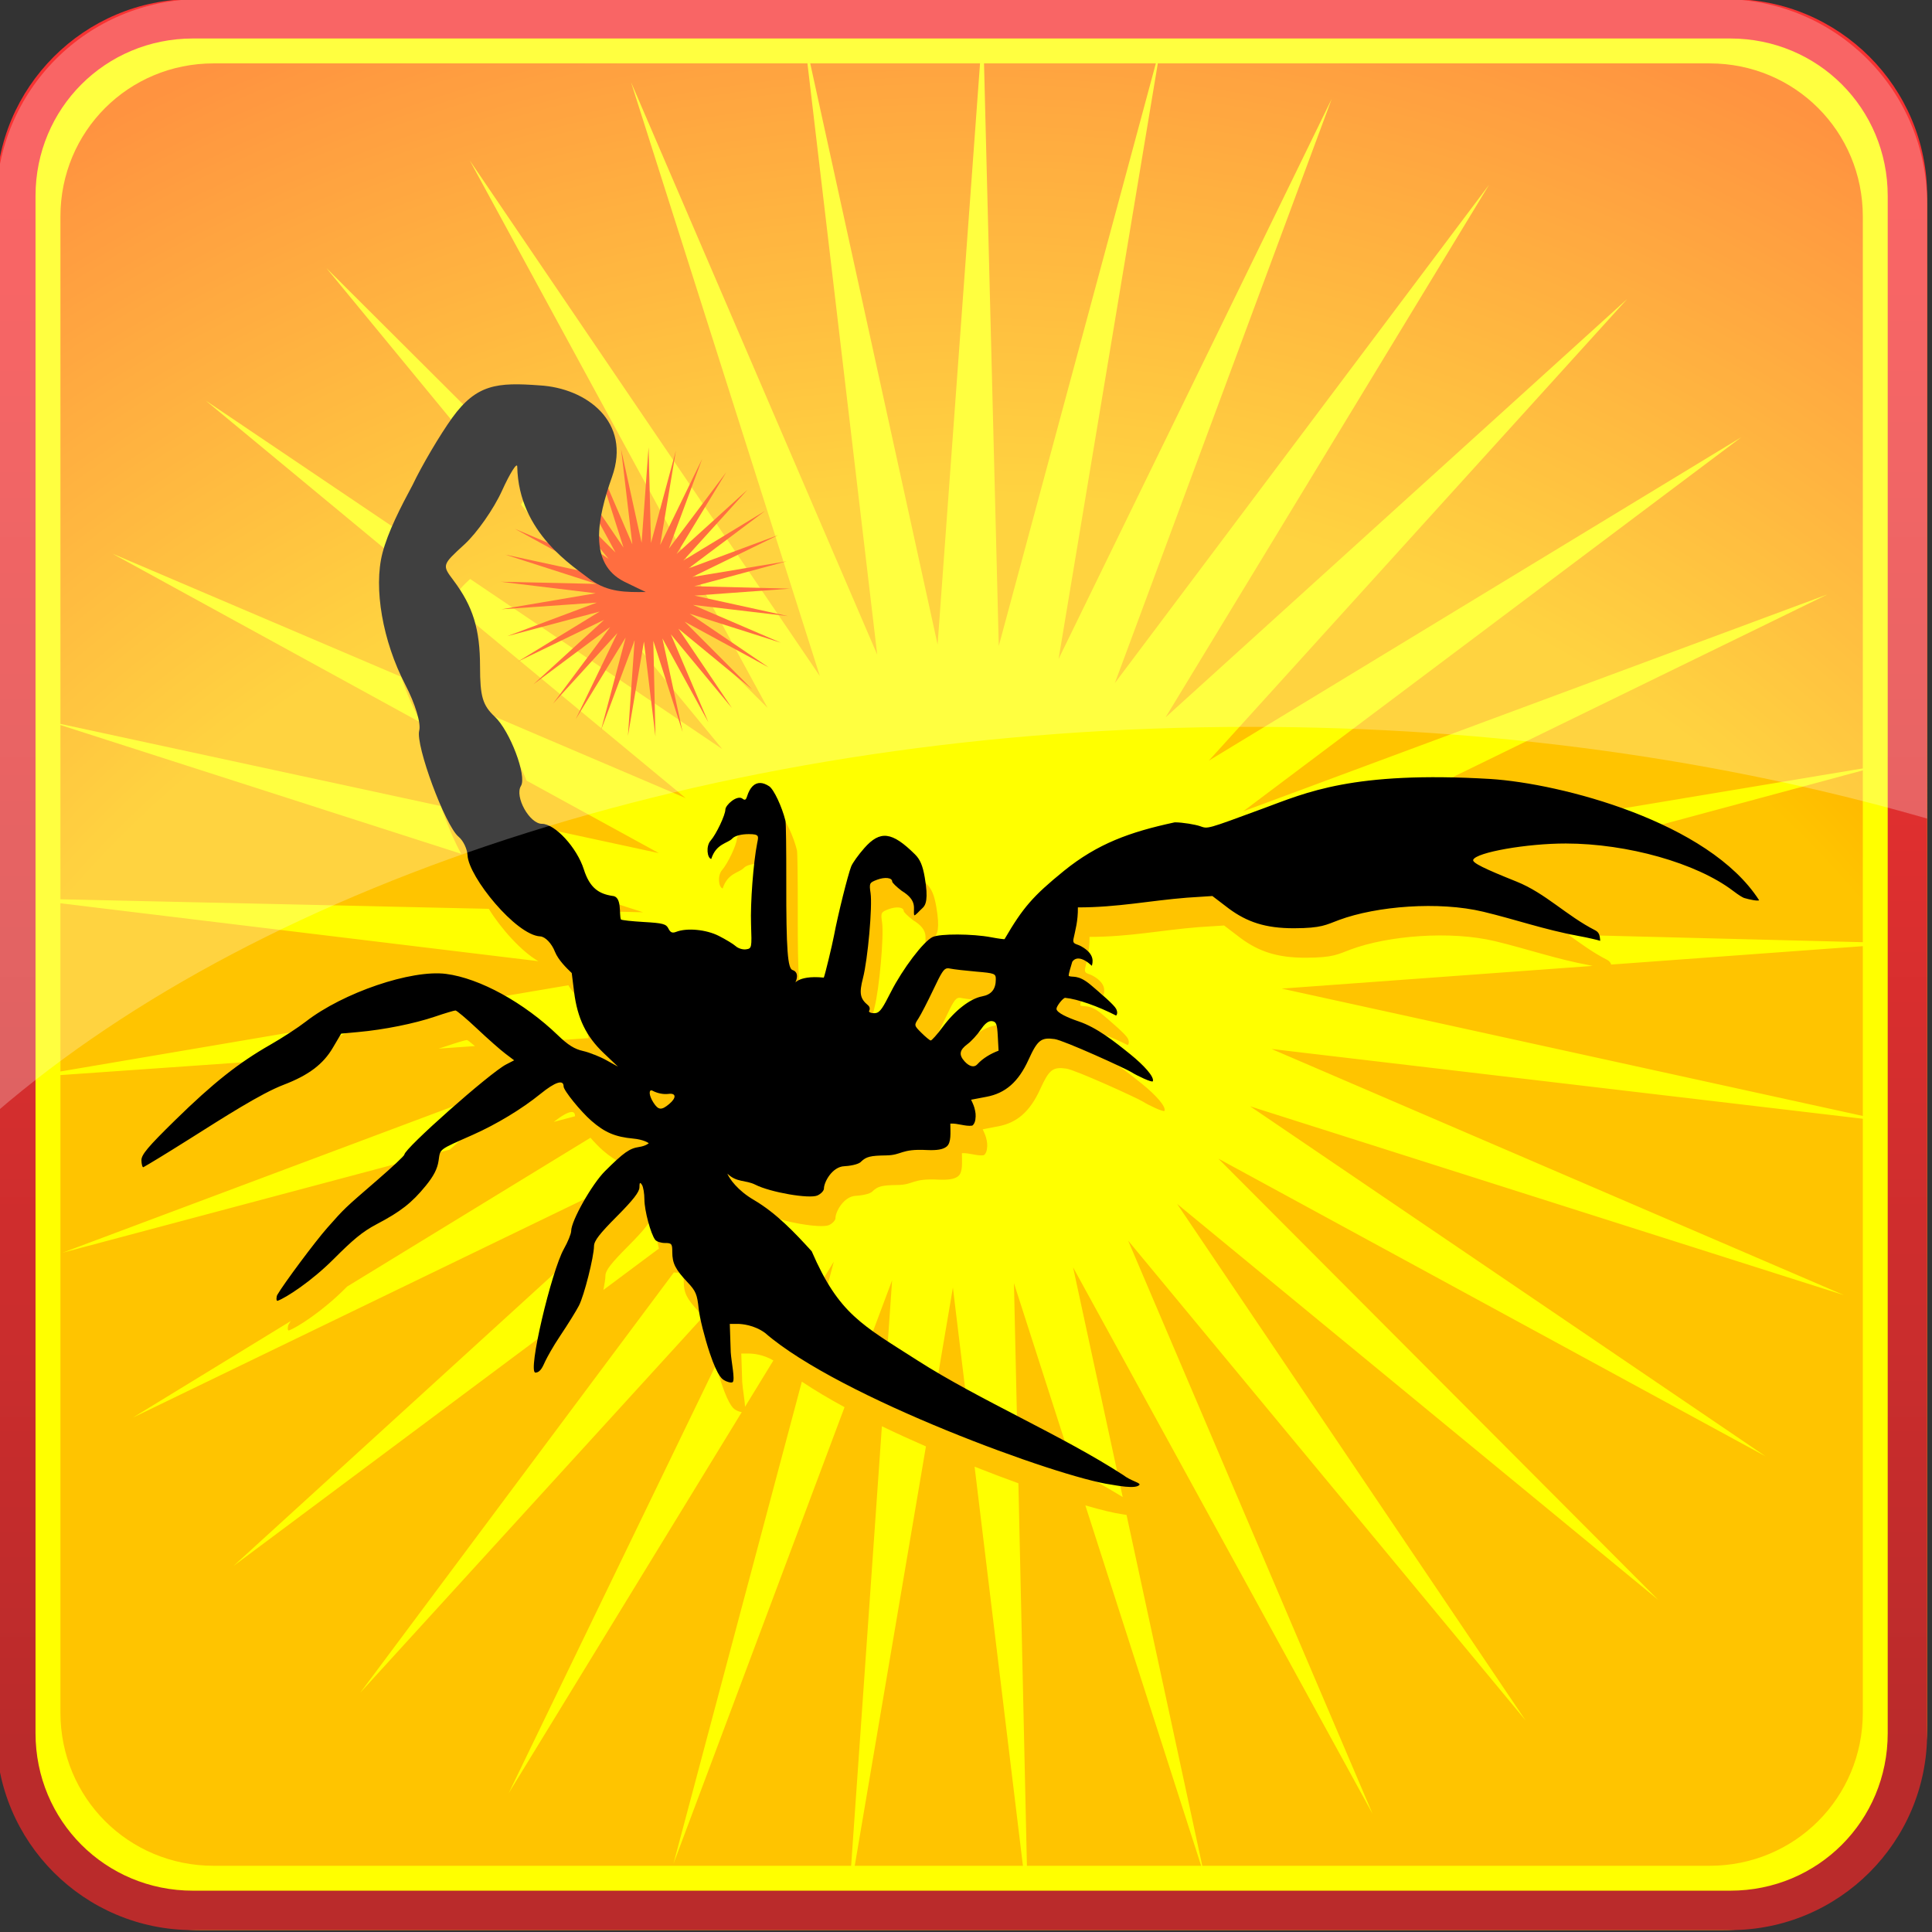 <?xml version="1.0" encoding="UTF-8" standalone="no"?>
<!-- Created with Inkscape (http://www.inkscape.org/) -->

<svg
   xmlns:dc="http://purl.org/dc/elements/1.1/"
   xmlns:cc="http://creativecommons.org/ns#"
   xmlns:rdf="http://www.w3.org/1999/02/22-rdf-syntax-ns#"
   xmlns:svg="http://www.w3.org/2000/svg"
   xmlns="http://www.w3.org/2000/svg"
   xmlns:xlink="http://www.w3.org/1999/xlink"
   xmlns:sodipodi="http://sodipodi.sourceforge.net/DTD/sodipodi-0.dtd"
   xmlns:inkscape="http://www.inkscape.org/namespaces/inkscape"
   width="2048"
   height="2048"
   id="svg3647"
   version="1.1"
   inkscape:version="0.92.3 (2405546, 2018-03-11)"
   sodipodi:docname="escorpion silueta_by_DG-RA_evo_2.svg"
   viewBox="0 0 1920 1920">
  <rect x="0" y="0" width="1920" height="1920" fill="#333333" stroke="none"/>
  <defs
     id="defs3649">
    <linearGradient
       inkscape:collect="always"
       id="linearGradient14544">
      <stop
         style="stop-color:#f73232;stop-opacity:1"
         offset="0"
         id="stop14546" />
      <stop
         style="stop-color:#ba2b2b;stop-opacity:1"
         offset="1"
         id="stop14548" />
    </linearGradient>
    <linearGradient
       id="linearGradient14536"
       inkscape:collect="always">
      <stop
         id="stop14538"
         offset="0"
         style="stop-color:#f84d4d;stop-opacity:1" />
      <stop
         id="stop14540"
         offset="1"
         style="stop-color:#ba2b2b;stop-opacity:1" />
    </linearGradient>
    <linearGradient
       inkscape:collect="always"
       id="linearGradient14478">
      <stop
         style="stop-color:#ffc400;stop-opacity:1"
         offset="0"
         id="stop14480" />
      <stop
         id="stop14488"
         offset="0.659"
         style="stop-color:#ffc400;stop-opacity:1" />
      <stop
         style="stop-color:#ff6f00;stop-opacity:1"
         offset="1"
         id="stop14482" />
    </linearGradient>
    <linearGradient
       inkscape:collect="always"
       id="linearGradient13979">
      <stop
         style="stop-color:#d70808;stop-opacity:1"
         offset="0"
         id="stop13981" />
      <stop
         style="stop-color:#641717;stop-opacity:1"
         offset="1"
         id="stop13983" />
    </linearGradient>
    <linearGradient
       inkscape:collect="always"
       id="linearGradient13858">
      <stop
         style="stop-color:#fb3200;stop-opacity:1"
         offset="0"
         id="stop13860" />
      <stop
         style="stop-color:#000000;stop-opacity:1"
         offset="1"
         id="stop13862" />
    </linearGradient>
    <linearGradient
       gradientUnits="userSpaceOnUse"
       x2="20.703"
       gradientTransform="scale(1.596,0.627)"
       id="linearGradient11507"
       x1="8.772"
       y1="1654.283"
       y2="1658.889">
      <stop
         stop-color="#d700d7"
         offset="0"
         id="stop11509"
         style="stop-color:#af28af;stop-opacity:1" />
      <stop
         stop-color="#6e006e"
         offset="1"
         id="stop11511"
         style="stop-color:#5a145a;stop-opacity:1" />
    </linearGradient>
    <linearGradient
       id="linearGradient11501">
      <stop
         style="stop-color:#cfc22f;stop-opacity:1;"
         stop-color="#ffea00"
         offset="0"
         id="stop11503" />
      <stop
         stop-color="#ffffa4"
         offset="1"
         id="stop11505"
         style="stop-color:#eeeeb5;stop-opacity:1" />
    </linearGradient>
    <linearGradient
       id="linearGradient12066"
       x1="255"
       x2="255"
       y1="-3.667"
       y2="367.33"
       gradientUnits="userSpaceOnUse">
      <stop
         style="stop-color:#777777;stop-opacity:1"
         stop-color="#488AA5"
         offset="0.125"
         id="stop12068" />
      <stop
         style="stop-color:#7d7d7d;stop-opacity:1"
         stop-color="#508FA9"
         offset="0.287"
         id="stop12070" />
      <stop
         style="stop-color:#8d8d8d;stop-opacity:1"
         stop-color="#669DB4"
         offset="0.419"
         id="stop12072" />
      <stop
         style="stop-color:#a7a7a7;stop-opacity:1"
         stop-color="#89B4C5"
         offset="0.662"
         id="stop12074" />
      <stop
         style="stop-color:#cccccc;stop-opacity:1"
         stop-color="#BBD3DD"
         offset="0.803"
         id="stop12076" />
      <stop
         style="stop-color:#fbfbfb;stop-opacity:1"
         stop-color="#F9FBFC"
         offset="0.941"
         id="stop12078" />
      <stop
         stop-color="#fff"
         offset="1"
         id="stop12080" />
    </linearGradient>
    <linearGradient
       gradientUnits="userSpaceOnUse"
       y2="367.33"
       y1="-3.667"
       x2="255"
       x1="255"
       id="linearGradient10744">
      <stop
         id="stop10746"
         offset="0.125"
         stop-color="#488AA5"
         style="stop-color:#777777;stop-opacity:1" />
      <stop
         id="stop10748"
         offset="0.287"
         stop-color="#508FA9"
         style="stop-color:#7d7d7d;stop-opacity:1" />
      <stop
         id="stop10750"
         offset="0.419"
         stop-color="#669DB4"
         style="stop-color:#8d8d8d;stop-opacity:1" />
      <stop
         id="stop10752"
         offset="0.572"
         stop-color="#89B4C5"
         style="stop-color:#a7a7a7;stop-opacity:1" />
      <stop
         id="stop10754"
         offset="0.791"
         stop-color="#BBD3DD"
         style="stop-color:#cccccc;stop-opacity:1" />
      <stop
         id="stop10756"
         offset=".989"
         stop-color="#F9FBFC"
         style="stop-color:#fbfbfb;stop-opacity:1" />
      <stop
         id="stop10758"
         offset="1"
         stop-color="#fff" />
    </linearGradient>
    <radialGradient
       id="radialGradient5437"
       cx="254.08"
       cy="311.54"
       r="132"
       gradientTransform="matrix(1.291,-0.002,1.6095e-4,0.078,-73.77,274.1)"
       gradientUnits="userSpaceOnUse">
      <stop
         offset="0"
         id="stop5439" />
      <stop
         style="stop-color:#000000;stop-opacity:1"
         stop-color="#020202"
         offset="0"
         id="stop5441" />
      <stop
         style="stop-opacity:0"
         stop-opacity="0"
         offset="1"
         id="stop5443" />
    </radialGradient>
    <radialGradient
       gradientUnits="userSpaceOnUse"
       gradientTransform="matrix(1.291,-0.002,1.6095e-4,0.078,-73.77,274.1)"
       r="132"
       cy="311.54"
       cx="254.08"
       id="radialGradient4854">
      <stop
         id="stop4856"
         offset="0" />
      <stop
         id="stop4858"
         offset="0"
         stop-color="#020202"
         style="stop-color:#9e9e9e;stop-opacity:1" />
      <stop
         id="stop4860"
         offset="1"
         stop-opacity="0"
         style="stop-opacity:0" />
    </radialGradient>
    <radialGradient
       gradientUnits="userSpaceOnUse"
       gradientTransform="matrix(0.999,-0.033,-0.008,-0.236,2.196,66.017)"
       r="32"
       cy="53.42"
       cx="35.793"
       id="e-7">
      <stop
         id="stop9006"
         offset="0"
         stop-opacity=".22" />
      <stop
         id="stop9008"
         offset="1"
         stop-opacity="0" />
    </radialGradient>
    <radialGradient
       gradientUnits="userSpaceOnUse"
       gradientTransform="matrix(1.126,0.066,-0.037,0.451,-29.878,154.99)"
       r="176.1"
       cy="285.82"
       cx="250.9"
       id="s">
      <stop
         id="stop8253"
         offset="0"
         stop-color="#7c583d" />
      <stop
         id="stop8255"
         offset="1"
         stop-color="#3d2b17" />
    </radialGradient>
    <linearGradient
       id="a-7">
      <stop
         id="stop8248"
         offset="0"
         stop-color="#1c1814" />
      <stop
         id="stop8250"
         offset="1"
         stop-color="#563e2c" />
    </linearGradient>
    <radialGradient
       gradientUnits="userSpaceOnUse"
       gradientTransform="matrix(1.39,0.131,-0.088,0.674,-72.449,43.466)"
       r="134.67"
       cy="213.13"
       cx="230.38"
       id="r">
      <stop
         id="stop8258"
         offset="0"
         stop-color="#63452e" />
      <stop
         id="stop8260"
         offset=".482"
         stop-color="#684e36" />
      <stop
         id="stop8262"
         offset="1"
         stop-color="#342411" />
    </radialGradient>
    <linearGradient
       id="linearGradient3516">
      <stop
         id="stop3518"
         offset="0"
         stop-color="#1c1814" />
      <stop
         id="stop3520"
         offset="1"
         stop-color="#563e2c" />
    </linearGradient>
    <filter
       height="1.289"
       width="1.193"
       y="-0.144"
       x="-0.096"
       id="l-1"
       style="color-interpolation-filters:sRGB">
      <feGaussianBlur
         id="feGaussianBlur8234"
         stdDeviation="7.355" />
    </filter>
    <clipPath
       id="k-7">
      <path
         style="opacity:0.71;fill:none;stroke:#ef71ec;stroke-width:0.828;stroke-linecap:round;stroke-linejoin:round"
         inkscape:connector-curvature="0"
         id="path8231"
         d="m 226.97,126.12 c -8.083,0.212 -17.393,1.575 -25.52,4.152 -0.495,1.401 -0.754,2.854 -0.754,4.334 0,12.488 18.444,22.62 41.169,22.62 22.414,0 40.661,-9.866 41.157,-22.117 -1.926,1.606 -3.822,2.72 -5.575,3.201 -11.03,3.028 -33.517,-0.789 -37.711,-2.474 -4.367,-1.754 -7.832,-2.953 -12.766,-9.716 z" />
    </clipPath>
    <filter
       height="2.615"
       width="1.82"
       y="-0.808"
       x="-0.41"
       id="m-4"
       style="color-interpolation-filters:sRGB">
      <feGaussianBlur
         id="feGaussianBlur8237"
         stdDeviation="5.779" />
    </filter>
    <filter
       height="1.262"
       width="1.105"
       y="-0.131"
       x="-0.053"
       id="o"
       style="color-interpolation-filters:sRGB">
      <feGaussianBlur
         id="feGaussianBlur8243"
         stdDeviation="9.833" />
    </filter>
    <filter
       id="n-0"
       style="color-interpolation-filters:sRGB">
      <feGaussianBlur
         id="feGaussianBlur8240"
         stdDeviation="6.506" />
    </filter>
    <radialGradient
       id="i"
       cx="254.08"
       cy="311.54"
       r="132"
       gradientTransform="matrix(1.291,-0.002,1.6095e-4,0.078,-73.77,274.1)"
       gradientUnits="userSpaceOnUse">
      <stop
         offset="0"
         id="stop22" />
      <stop
         stop-color="#020202"
         offset="0"
         id="stop24" />
      <stop
         stop-opacity="0"
         offset="1"
         id="stop26" />
    </radialGradient>
    <clipPath
       id="clipPath8404-6-5-0-1"
       clipPathUnits="userSpaceOnUse">
      <path
         inkscape:connector-curvature="0"
         id="path8406-1-4-6-8"
         d="M 0,713.6 H 1024 V 0 H 0 Z"
         style="stroke-width:1.067" />
    </clipPath>
    <linearGradient
       id="linearGradient7802-7"
       spreadMethod="pad"
       gradientTransform="matrix(-63.766,-63.766,-63.766,63.766,608.442,411.756)"
       gradientUnits="userSpaceOnUse"
       y2="0"
       x2="1"
       y1="0"
       x1="0">
      <stop
         id="stop7804-5"
         offset="0"
         style="stop-opacity:1;stop-color:#bdbdbd" />
      <stop
         style="stop-color:#424242;stop-opacity:1"
         offset="0.502"
         id="stop7806-8" />
      <stop
         id="stop7808-1"
         offset="1"
         style="stop-opacity:1;stop-color:#3f0c00" />
    </linearGradient>
    <linearGradient
       x1="0"
       y1="0"
       x2="1"
       y2="0"
       gradientUnits="userSpaceOnUse"
       gradientTransform="matrix(-63.766,-63.766,-63.766,63.766,608.442,411.756)"
       spreadMethod="pad"
       id="linearGradient7850-0">
      <stop
         style="stop-opacity:1;stop-color:#bdbdbd"
         offset="0"
         id="stop7852-4" />
      <stop
         id="stop7854-8"
         offset="0.502"
         style="stop-color:#424242;stop-opacity:1" />
      <stop
         style="stop-opacity:1;stop-color:#3f0c00"
         offset="1"
         id="stop7856-8" />
    </linearGradient>
    <linearGradient
       id="h"
       x1="255"
       x2="255"
       y1="-3.667"
       y2="367.33"
       gradientUnits="userSpaceOnUse">
      <stop
         stop-color="#488AA5"
         offset=".505"
         id="stop5" />
      <stop
         stop-color="#508FA9"
         offset=".558"
         id="stop7" />
      <stop
         stop-color="#669DB4"
         offset=".641"
         id="stop9" />
      <stop
         stop-color="#89B4C5"
         offset=".744"
         id="stop11" />
      <stop
         stop-color="#BBD3DD"
         offset=".86"
         id="stop13" />
      <stop
         stop-color="#F9FBFC"
         offset=".989"
         id="stop15" />
      <stop
         stop-color="#fff"
         offset="1"
         id="stop17" />
    </linearGradient>
    <radialGradient
       inkscape:collect="always"
       xlink:href="#i-4"
       id="radialGradient3448-9"
       gradientUnits="userSpaceOnUse"
       gradientTransform="matrix(1.291,-0.002,1.6095e-4,0.078,-73.77,274.1)"
       cx="254.08"
       cy="311.54"
       r="132" />
    <radialGradient
       id="i-4"
       cx="254.08"
       cy="311.54"
       r="132"
       gradientTransform="matrix(1.291,-0.002,1.6095e-4,0.078,-73.77,274.1)"
       gradientUnits="userSpaceOnUse">
      <stop
         offset="0"
         id="stop22-8" />
      <stop
         stop-color="#020202"
         offset="0"
         id="stop24-8" />
      <stop
         stop-opacity="0"
         offset="1"
         id="stop26-2" />
    </radialGradient>
    <radialGradient
       id="i-4-1"
       cx="254.08"
       cy="311.54"
       r="132"
       gradientTransform="matrix(1.291,-0.002,1.6095e-4,0.078,-73.77,274.1)"
       gradientUnits="userSpaceOnUse">
      <stop
         offset="0"
         id="stop22-8-2" />
      <stop
         stop-color="#020202"
         offset="0"
         id="stop24-8-6" />
      <stop
         stop-opacity="0"
         offset="1"
         id="stop26-2-0" />
    </radialGradient>
    <radialGradient
       r="132"
       cy="311.54"
       cx="254.08"
       gradientTransform="matrix(1.291,-0.002,1.6095e-4,0.078,-73.77,274.1)"
       gradientUnits="userSpaceOnUse"
       id="radialGradient4822"
       xlink:href="#i-4-1"
       inkscape:collect="always" />
    <radialGradient
       inkscape:collect="always"
       xlink:href="#radialGradient4854-4"
       id="radialGradient4852-9"
       gradientUnits="userSpaceOnUse"
       gradientTransform="matrix(1.05,-8.8106766e-8,-5.9946058e-4,0.078,-12.316,273.668)"
       cx="254.08"
       cy="311.54"
       r="132"
       fx="254.08"
       fy="311.54" />
    <radialGradient
       gradientUnits="userSpaceOnUse"
       gradientTransform="matrix(1.291,-0.002,1.6095e-4,0.078,-73.77,274.1)"
       r="132"
       cy="311.54"
       cx="254.08"
       id="radialGradient4854-4">
      <stop
         id="stop4856-6"
         offset="0" />
      <stop
         id="stop4858-0"
         offset="0"
         stop-color="#020202"
         style="stop-color:#9e9e9e;stop-opacity:1" />
      <stop
         id="stop4860-3"
         offset="1"
         stop-opacity="0"
         style="stop-opacity:0" />
    </radialGradient>
    <radialGradient
       gradientUnits="userSpaceOnUse"
       gradientTransform="matrix(1.291,-0.002,1.6095e-4,0.078,-73.77,274.1)"
       r="132"
       cy="311.54"
       cx="254.08"
       id="radialGradient4854-45">
      <stop
         id="stop4856-8"
         offset="0" />
      <stop
         id="stop4858-8"
         offset="0"
         stop-color="#020202"
         style="stop-color:#9e9e9e;stop-opacity:1" />
      <stop
         id="stop4860-1"
         offset="1"
         stop-opacity="0"
         style="stop-opacity:0" />
    </radialGradient>
    <radialGradient
       r="132"
       fy="311.54"
       fx="254.08"
       cy="311.54"
       cx="254.08"
       gradientTransform="matrix(1.05,-8.8106766e-8,-5.9946058e-4,0.078,-12.316,273.668)"
       gradientUnits="userSpaceOnUse"
       id="radialGradient5227"
       xlink:href="#radialGradient4854-45"
       inkscape:collect="always" />
    <radialGradient
       gradientUnits="userSpaceOnUse"
       gradientTransform="matrix(1.291,-0.002,1.6095e-4,0.078,-73.77,274.1)"
       r="132"
       cy="311.54"
       cx="254.08"
       id="radialGradient4854-49">
      <stop
         id="stop4856-82"
         offset="0" />
      <stop
         id="stop4858-4"
         offset="0"
         stop-color="#020202"
         style="stop-color:#9e9e9e;stop-opacity:1" />
      <stop
         id="stop4860-5"
         offset="1"
         stop-opacity="0"
         style="stop-opacity:0" />
    </radialGradient>
    <radialGradient
       r="132"
       fy="311.54"
       fx="254.08"
       cy="311.54"
       cx="254.08"
       gradientTransform="matrix(1.05,-8.8106766e-8,-5.9946058e-4,0.078,-12.316,273.668)"
       gradientUnits="userSpaceOnUse"
       id="radialGradient5227-2"
       xlink:href="#radialGradient4854-49"
       inkscape:collect="always" />
    <radialGradient
       gradientUnits="userSpaceOnUse"
       gradientTransform="matrix(1.291,-0.002,1.6095e-4,0.078,-73.77,274.1)"
       r="132"
       cy="311.54"
       cx="254.08"
       id="radialGradient4854-8">
      <stop
         id="stop4856-3"
         offset="0" />
      <stop
         id="stop4858-86"
         offset="0"
         stop-color="#020202"
         style="stop-color:#9e9e9e;stop-opacity:1" />
      <stop
         id="stop4860-9"
         offset="1"
         stop-opacity="0"
         style="stop-opacity:0" />
    </radialGradient>
    <radialGradient
       r="132"
       fy="311.54"
       fx="254.08"
       cy="311.54"
       cx="254.08"
       gradientTransform="matrix(1.05,-8.8106766e-8,-5.9946058e-4,0.078,-12.316,273.668)"
       gradientUnits="userSpaceOnUse"
       id="radialGradient5227-8"
       xlink:href="#radialGradient4854-8"
       inkscape:collect="always" />
    <radialGradient
       gradientUnits="userSpaceOnUse"
       gradientTransform="matrix(1.291,-0.002,1.6095e-4,0.078,-73.77,274.1)"
       r="132"
       cy="311.54"
       cx="254.08"
       id="radialGradient4854-82">
      <stop
         id="stop4856-62"
         offset="0" />
      <stop
         id="stop4858-7"
         offset="0"
         stop-color="#020202"
         style="stop-color:#9e9e9e;stop-opacity:1" />
      <stop
         id="stop4860-57"
         offset="1"
         stop-opacity="0"
         style="stop-opacity:0" />
    </radialGradient>
    <radialGradient
       r="132"
       fy="311.54"
       fx="254.08"
       cy="311.54"
       cx="254.08"
       gradientTransform="matrix(1.05,-8.8106766e-8,-5.9946058e-4,0.078,-12.316,273.668)"
       gradientUnits="userSpaceOnUse"
       id="radialGradient5227-82"
       xlink:href="#radialGradient4854-82"
       inkscape:collect="always" />
    <radialGradient
       id="radialGradient5437-0"
       cx="254.08"
       cy="311.54"
       r="132"
       gradientTransform="matrix(1.291,-0.002,1.6095e-4,0.078,-73.77,274.1)"
       gradientUnits="userSpaceOnUse">
      <stop
         offset="0"
         id="stop5439-2" />
      <stop
         style="stop-color:#000000;stop-opacity:1"
         stop-color="#020202"
         offset="0"
         id="stop5441-0" />
      <stop
         style="stop-opacity:0"
         stop-opacity="0"
         offset="1"
         id="stop5443-8" />
    </radialGradient>
    <radialGradient
       r="132"
       fy="311.54"
       fx="254.08"
       cy="311.54"
       cx="254.08"
       gradientTransform="matrix(1.05,-8.8106766e-8,-5.9946058e-4,0.078,-12.316,273.668)"
       gradientUnits="userSpaceOnUse"
       id="radialGradient5461"
       xlink:href="#radialGradient5437-0"
       inkscape:collect="always" />
    <radialGradient
       id="radialGradient5437-8"
       cx="254.08"
       cy="311.54"
       r="132"
       gradientTransform="matrix(1.291,-0.002,1.6095e-4,0.078,-73.77,274.1)"
       gradientUnits="userSpaceOnUse">
      <stop
         offset="0"
         id="stop5439-20" />
      <stop
         style="stop-color:#000000;stop-opacity:1"
         stop-color="#020202"
         offset="0"
         id="stop5441-5" />
      <stop
         style="stop-opacity:0"
         stop-opacity="0"
         offset="1"
         id="stop5443-5" />
    </radialGradient>
    <radialGradient
       r="132"
       fy="311.54"
       fx="254.08"
       cy="311.54"
       cx="254.08"
       gradientTransform="matrix(1.05,-8.8106766e-8,-5.9946058e-4,0.078,-12.316,273.668)"
       gradientUnits="userSpaceOnUse"
       id="radialGradient5461-2"
       xlink:href="#radialGradient5437-8"
       inkscape:collect="always" />
    <radialGradient
       id="radialGradient5437-7"
       cx="254.08"
       cy="311.54"
       r="132"
       gradientTransform="matrix(1.291,-0.002,1.6095e-4,0.078,-73.77,274.1)"
       gradientUnits="userSpaceOnUse">
      <stop
         offset="0"
         id="stop5439-8" />
      <stop
         style="stop-color:#000000;stop-opacity:1"
         stop-color="#020202"
         offset="0"
         id="stop5441-7" />
      <stop
         style="stop-opacity:0"
         stop-opacity="0"
         offset="1"
         id="stop5443-81" />
    </radialGradient>
    <radialGradient
       r="132"
       fy="311.54"
       fx="254.08"
       cy="311.54"
       cx="254.08"
       gradientTransform="matrix(1.05,-8.8106766e-8,-5.9946058e-4,0.078,-12.316,273.668)"
       gradientUnits="userSpaceOnUse"
       id="radialGradient5461-6"
       xlink:href="#radialGradient5437-7"
       inkscape:collect="always" />
    <radialGradient
       id="radialGradient5437-00"
       cx="254.08"
       cy="311.54"
       r="132"
       gradientTransform="matrix(1.291,-0.002,1.6095e-4,0.078,-73.77,274.1)"
       gradientUnits="userSpaceOnUse">
      <stop
         offset="0"
         id="stop5439-0" />
      <stop
         style="stop-color:#000000;stop-opacity:1"
         stop-color="#020202"
         offset="0"
         id="stop5441-72" />
      <stop
         style="stop-opacity:0"
         stop-opacity="0"
         offset="1"
         id="stop5443-55" />
    </radialGradient>
    <radialGradient
       r="132"
       fy="311.54"
       fx="254.08"
       cy="311.54"
       cx="254.08"
       gradientTransform="matrix(1.05,-8.8106766e-8,-5.9946058e-4,0.078,-12.316,273.668)"
       gradientUnits="userSpaceOnUse"
       id="radialGradient6697"
       xlink:href="#radialGradient5437-00"
       inkscape:collect="always" />
    <linearGradient
       id="h-4"
       x1="255"
       x2="255"
       y1="-3.667"
       y2="367.33"
       gradientUnits="userSpaceOnUse">
      <stop
         stop-color="#488AA5"
         offset=".505"
         id="stop5-8" />
      <stop
         stop-color="#508FA9"
         offset=".558"
         id="stop7-6" />
      <stop
         stop-color="#669DB4"
         offset=".641"
         id="stop9-4" />
      <stop
         stop-color="#89B4C5"
         offset=".744"
         id="stop11-6" />
      <stop
         stop-color="#BBD3DD"
         offset=".86"
         id="stop13-8" />
      <stop
         stop-color="#F9FBFC"
         offset=".989"
         id="stop15-9" />
      <stop
         stop-color="#fff"
         offset="1"
         id="stop17-8" />
    </linearGradient>
    <linearGradient
       y2="367.33"
       x2="255"
       y1="-3.667"
       x1="255"
       gradientTransform="matrix(3.743,0,0,2.908,5.008,10.662)"
       gradientUnits="userSpaceOnUse"
       id="linearGradient8529"
       xlink:href="#h-4"
       inkscape:collect="always" />
    <radialGradient
       id="radialGradient5437-5"
       cx="254.08"
       cy="311.54"
       r="132"
       gradientTransform="matrix(1.291,-0.002,1.6095e-4,0.078,-73.77,274.1)"
       gradientUnits="userSpaceOnUse">
      <stop
         offset="0"
         id="stop5439-1" />
      <stop
         style="stop-color:#000000;stop-opacity:1"
         stop-color="#020202"
         offset="0"
         id="stop5441-55" />
      <stop
         style="stop-opacity:0"
         stop-opacity="0"
         offset="1"
         id="stop5443-84" />
    </radialGradient>
    <radialGradient
       r="132"
       fy="311.54"
       fx="254.08"
       cy="311.54"
       cx="254.08"
       gradientTransform="matrix(1.05,-8.8106766e-8,-5.9946058e-4,0.078,-12.316,273.668)"
       gradientUnits="userSpaceOnUse"
       id="radialGradient9426"
       xlink:href="#radialGradient5437-5"
       inkscape:collect="always" />
    <linearGradient
       inkscape:collect="always"
       xlink:href="#linearGradient11425"
       id="linearGradient11431"
       x1="2565.368"
       y1="759.955"
       x2="2565.368"
       y2="1109.669"
       gradientUnits="userSpaceOnUse" />
    <linearGradient
       inkscape:collect="always"
       id="linearGradient11425">
      <stop
         style="stop-color:#bdbdbd;stop-opacity:1;"
         offset="0"
         id="stop11427" />
      <stop
         style="stop-color:#bdbdbd;stop-opacity:0;"
         offset="1"
         id="stop11429" />
    </linearGradient>
    <linearGradient
       inkscape:collect="always"
       xlink:href="#linearGradient10744-1"
       id="linearGradient8489-1-2"
       gradientUnits="userSpaceOnUse"
       gradientTransform="matrix(3.743,0,0,2.908,1547.564,89.168)"
       x1="-80.534"
       y1="-57.571"
       x2="-81.614"
       y2="339.823" />
    <linearGradient
       gradientUnits="userSpaceOnUse"
       y2="367.33"
       y1="-3.667"
       x2="255"
       x1="255"
       id="linearGradient10744-1">
      <stop
         id="stop10746-4"
         offset="0.125"
         stop-color="#488AA5"
         style="stop-color:#777777;stop-opacity:1" />
      <stop
         id="stop10748-9"
         offset="0.287"
         stop-color="#508FA9"
         style="stop-color:#7d7d7d;stop-opacity:1" />
      <stop
         id="stop10750-9"
         offset="0.419"
         stop-color="#669DB4"
         style="stop-color:#8d8d8d;stop-opacity:1" />
      <stop
         id="stop10752-0"
         offset="0.662"
         stop-color="#89B4C5"
         style="stop-color:#a7a7a7;stop-opacity:1" />
      <stop
         id="stop10754-3"
         offset="0.803"
         stop-color="#BBD3DD"
         style="stop-color:#cccccc;stop-opacity:1" />
      <stop
         id="stop10756-0"
         offset=".989"
         stop-color="#F9FBFC"
         style="stop-color:#fbfbfb;stop-opacity:1" />
      <stop
         id="stop10758-3"
         offset="1"
         stop-color="#fff" />
    </linearGradient>
    <radialGradient
       inkscape:collect="always"
       xlink:href="#radialGradient5437-83"
       id="radialGradient12533-7"
       gradientUnits="userSpaceOnUse"
       gradientTransform="matrix(1.05,-8.8106766e-8,-5.9946058e-4,0.078,-12.316,273.668)"
       cx="254.08"
       cy="311.54"
       fx="254.08"
       fy="311.54"
       r="132" />
    <radialGradient
       id="radialGradient5437-83"
       cx="254.08"
       cy="311.54"
       r="132"
       gradientTransform="matrix(1.291,-0.002,1.6095e-4,0.078,-73.77,274.1)"
       gradientUnits="userSpaceOnUse">
      <stop
         offset="0"
         id="stop5439-6" />
      <stop
         style="stop-color:#000000;stop-opacity:1"
         stop-color="#020202"
         offset="0"
         id="stop5441-4" />
      <stop
         style="stop-opacity:0"
         stop-opacity="0"
         offset="1"
         id="stop5443-4" />
    </radialGradient>
    <linearGradient
       inkscape:collect="always"
       xlink:href="#linearGradient12066"
       id="linearGradient14740"
       gradientUnits="userSpaceOnUse"
       gradientTransform="matrix(3.743,0,0,2.908,2135.517,75.349)"
       x1="-80.534"
       y1="-57.571"
       x2="-80.534"
       y2="352.314" />
    <radialGradient
       inkscape:collect="always"
       xlink:href="#radialGradient5437-8"
       id="radialGradient14742"
       gradientUnits="userSpaceOnUse"
       gradientTransform="matrix(1.05,-8.8106766e-8,-5.9946058e-4,0.078,-12.316,273.668)"
       cx="254.08"
       cy="311.54"
       fx="254.08"
       fy="311.54"
       r="132" />
    <radialGradient
       inkscape:collect="always"
       xlink:href="#radialGradient5437-8"
       id="radialGradient14744"
       gradientUnits="userSpaceOnUse"
       gradientTransform="matrix(1.05,-8.8106766e-8,-5.9946058e-4,0.078,-12.316,273.668)"
       cx="254.08"
       cy="311.54"
       fx="254.08"
       fy="311.54"
       r="132" />
    <radialGradient
       inkscape:collect="always"
       xlink:href="#radialGradient5437"
       id="radialGradient14746"
       gradientUnits="userSpaceOnUse"
       gradientTransform="matrix(1.05,-8.8106766e-8,-5.9946058e-4,0.078,-12.316,273.668)"
       cx="254.08"
       cy="311.54"
       fx="254.08"
       fy="311.54"
       r="132" />
    <radialGradient
       inkscape:collect="always"
       xlink:href="#radialGradient5437-0"
       id="radialGradient14748"
       gradientUnits="userSpaceOnUse"
       gradientTransform="matrix(1.05,-8.8106766e-8,-5.9946058e-4,0.078,-12.316,273.668)"
       cx="254.08"
       cy="311.54"
       fx="254.08"
       fy="311.54"
       r="132" />
    <radialGradient
       inkscape:collect="always"
       xlink:href="#radialGradient5437-7"
       id="radialGradient14750"
       gradientUnits="userSpaceOnUse"
       gradientTransform="matrix(1.05,-8.8106766e-8,-5.9946058e-4,0.078,-12.316,273.668)"
       cx="254.08"
       cy="311.54"
       fx="254.08"
       fy="311.54"
       r="132" />
    <linearGradient
       xlink:href="#ad"
       gradientUnits="userSpaceOnUse"
       gradientTransform="matrix(1.057,0,0,0.857,-5.117,20.377)"
       y2="130.12"
       y1="129.7"
       x2="88.288"
       x1="88.288"
       id="ba" />
    <linearGradient
       xlink:href="#ad"
       gradientUnits="userSpaceOnUse"
       gradientTransform="matrix(1.106,0,0,0.857,-9.491,22.557)"
       y2="130.12"
       y1="129.7"
       x2="88.288"
       x1="88.288"
       id="az" />
    <linearGradient
       xlink:href="#ad"
       gradientUnits="userSpaceOnUse"
       gradientTransform="matrix(0.992,0,0,0.786,0.67,27.497)"
       y2="130.12"
       y1="129.7"
       x2="88.288"
       x1="88.288"
       id="ay" />
    <linearGradient
       xlink:href="#ae"
       gradientUnits="userSpaceOnUse"
       y2="164.82"
       y1="121.99"
       x2="197.07"
       x1="197.07"
       id="af" />
    <linearGradient
       xlink:href="#a"
       gradientUnits="userSpaceOnUse"
       gradientTransform="matrix(-0.908,0,0,1,273.15,-3.938)"
       y2="164.19"
       y1="122"
       x2="201.34"
       x1="201.34"
       id="ax" />
    <linearGradient
       xlink:href="#a"
       gradientUnits="userSpaceOnUse"
       gradientTransform="matrix(0.908,0,0,1,-98.627,-3.938)"
       y2="164.19"
       y1="122"
       x2="201.34"
       x1="201.34"
       id="aw" />
    <linearGradient
       xlink:href="#a"
       gradientUnits="userSpaceOnUse"
       gradientTransform="matrix(-0.908,0,0,1,273.15,-3.938)"
       y2="165"
       y1="121.19"
       x2="197.26"
       x1="197.26"
       id="av" />
    <linearGradient
       xlink:href="#a"
       gradientUnits="userSpaceOnUse"
       gradientTransform="matrix(0.908,0,0,1,-98.627,-3.938)"
       y2="165"
       y1="121.19"
       x2="197.26"
       x1="197.26"
       id="au" />
    <linearGradient
       xlink:href="#a"
       gradientUnits="userSpaceOnUse"
       gradientTransform="matrix(-0.908,0,0,1,273.15,-3.938)"
       y2="163.87"
       y1="121.7"
       x2="199.38"
       x1="199.38"
       id="at" />
    <linearGradient
       xlink:href="#a"
       gradientUnits="userSpaceOnUse"
       gradientTransform="matrix(0.908,0,0,1,-98.627,-3.938)"
       y2="163.87"
       y1="121.7"
       x2="199.38"
       x1="199.38"
       id="as" />
    <linearGradient
       xlink:href="#a"
       gradientUnits="userSpaceOnUse"
       gradientTransform="matrix(-0.908,0,0,1,273.15,-3.938)"
       y2="163.73"
       y1="122.52"
       x2="197.34"
       x1="197.34"
       id="ar" />
    <linearGradient
       xlink:href="#a"
       gradientUnits="userSpaceOnUse"
       gradientTransform="matrix(0.908,0,0,1,-98.627,-3.938)"
       y2="163.73"
       y1="122.52"
       x2="197.34"
       x1="197.34"
       id="aq" />
    <linearGradient
       xlink:href="#a"
       gradientUnits="userSpaceOnUse"
       gradientTransform="matrix(-0.908,0,0,1,273.15,-3.938)"
       y2="164.45"
       y1="121.67"
       x2="195.57"
       x1="195.57"
       id="ap" />
    <linearGradient
       xlink:href="#a"
       gradientUnits="userSpaceOnUse"
       gradientTransform="matrix(0.908,0,0,1,-98.627,-3.938)"
       y2="164.45"
       y1="121.67"
       x2="195.57"
       x1="195.57"
       id="ao" />
    <linearGradient
       xlink:href="#ac"
       gradientUnits="userSpaceOnUse"
       gradientTransform="matrix(1.032,0,0,0.67,-6.149,40.209)"
       y2="114.66"
       y1="114.66"
       x2="93.004"
       x1="88.183"
       id="an" />
    <linearGradient
       xlink:href="#ac"
       gradientUnits="userSpaceOnUse"
       gradientTransform="matrix(0.964,0,0,0.861,-0.013,15.927)"
       y2="114.66"
       y1="114.66"
       x2="93.004"
       x1="88.183"
       id="am" />
    <linearGradient
       xlink:href="#ac"
       gradientUnits="userSpaceOnUse"
       gradientTransform="matrix(0.97,0,0,0.804,-0.555,21.936)"
       y2="111.46"
       y1="111.46"
       x2="92.678"
       x1="88.509"
       id="al" />
    <linearGradient
       xlink:href="#ae"
       gradientUnits="userSpaceOnUse"
       y2="111.59"
       y1="114.52"
       x2="87.312"
       x1="87.312"
       id="ak" />
    <linearGradient
       gradientUnits="userSpaceOnUse"
       y2="114.62"
       y1="111.48"
       x2="87.34"
       x1="87.34"
       id="aj">
      <stop
         id="stop5856"
         offset="0"
         stop-color="#9f874e" />
      <stop
         id="stop5858"
         offset=".324"
         stop-color="#d3b162" />
      <stop
         id="stop5860"
         offset=".799"
         stop-color="#c3a45f" />
      <stop
         id="stop5862"
         offset="1"
         stop-color="#b89b5b" />
    </linearGradient>
    <linearGradient
       gradientUnits="userSpaceOnUse"
       gradientTransform="matrix(0.812,0,0,0.523,13.766,55.535)"
       y2="117.81"
       y1="163.04"
       x2="90.443"
       x1="90.443"
       id="ai">
      <stop
         id="stop5849"
         offset="0"
         stop-opacity="0"
         stop-color="#ceaf64" />
      <stop
         id="stop5851"
         offset=".833"
         stop-color="#ecc973" />
      <stop
         id="stop5853"
         offset="1"
         stop-color="#ad9354" />
    </linearGradient>
    <linearGradient
       gradientUnits="userSpaceOnUse"
       gradientTransform="matrix(0.757,0,0,1,18.755,0)"
       y2="110.89"
       y1="110.89"
       x2="93.031"
       x1="88.125"
       id="ah">
      <stop
         id="stop5840"
         offset="0"
         stop-color="#999" />
      <stop
         id="stop5842"
         offset=".196"
         stop-color="#b4b4b4" />
      <stop
         id="stop5844"
         offset=".698"
         stop-color="#dbdbdb" />
      <stop
         id="stop5846"
         offset="1"
         stop-color="#bcbcbc" />
    </linearGradient>
    <linearGradient
       gradientUnits="userSpaceOnUse"
       gradientTransform="matrix(0.907,0,0,1,5.222,0)"
       y2="60.177"
       y1="60.177"
       x2="91.927"
       x1="89.249"
       id="ag">
      <stop
         id="stop5833"
         offset="0"
         stop-color="#956548" />
      <stop
         id="stop5835"
         offset=".593"
         stop-color="#ce8b63" />
      <stop
         id="stop5837"
         offset="1"
         stop-color="#c1835c" />
    </linearGradient>
    <linearGradient
       xlink:href="#ae"
       gradientUnits="userSpaceOnUse"
       y2="114.78"
       y1="117"
       x2="87.34"
       x1="87.34"
       id="bc" />
    <linearGradient
       gradientUnits="userSpaceOnUse"
       y2="117.1"
       y1="114.81"
       x2="87.262"
       x1="87.308"
       id="bb">
      <stop
         id="stop5823"
         offset="0"
         stop-color="#9f874e" />
      <stop
         id="stop5825"
         offset=".337"
         stop-color="#d3b162" />
      <stop
         id="stop5827"
         offset=".847"
         stop-color="#c3a45f" />
      <stop
         id="stop5829"
         offset="1"
         stop-color="#b89b5b" />
    </linearGradient>
    <linearGradient
       id="ac">
      <stop
         id="stop5816"
         offset="0"
         stop-color="#6e6e67" />
      <stop
         id="stop5818"
         offset=".688"
         stop-color="#94948c" />
      <stop
         id="stop5820"
         offset="1"
         stop-color="#60605a" />
    </linearGradient>
    <linearGradient
       id="ae">
      <stop
         id="stop5809"
         offset="0"
         stop-color="#ffd878" />
      <stop
         id="stop5811"
         offset=".436"
         stop-color="#f4ce77" />
      <stop
         id="stop5813"
         offset="1"
         stop-color="#d9b86a" />
    </linearGradient>
    <linearGradient
       id="a">
      <stop
         id="stop5800"
         offset="0"
         stop-color="#9f874e" />
      <stop
         id="stop5802"
         offset=".235"
         stop-color="#d3b162" />
      <stop
         id="stop5804"
         offset=".799"
         stop-color="#c3a45f" />
      <stop
         id="stop5806"
         offset="1"
         stop-color="#977f4b" />
    </linearGradient>
    <linearGradient
       id="ad">
      <stop
         id="stop5795"
         offset="0"
         stop-color="#6392bf" />
      <stop
         id="stop5797"
         offset="1"
         stop-color="#82898f" />
    </linearGradient>
    <linearGradient
       inkscape:collect="always"
       xlink:href="#bb"
       id="linearGradient6171"
       gradientUnits="userSpaceOnUse"
       x1="87.308"
       y1="114.81"
       x2="87.262"
       y2="117.1" />
    <linearGradient
       inkscape:collect="always"
       xlink:href="#aj"
       id="linearGradient6203"
       gradientUnits="userSpaceOnUse"
       x1="87.34"
       y1="111.48"
       x2="87.34"
       y2="114.62" />
    <linearGradient
       inkscape:collect="always"
       xlink:href="#ae"
       id="linearGradient6233"
       gradientUnits="userSpaceOnUse"
       x1="197.07"
       y1="121.99"
       x2="197.07"
       y2="164.82" />
    <radialGradient
       gradientUnits="userSpaceOnUse"
       r="589.25"
       cy="186.12"
       cx="-2473.8"
       id="a-1">
      <stop
         id="stop8306"
         offset="0"
         stop-color="#fff" />
      <stop
         id="stop8308"
         offset=".5"
         stop-color="#bdf6f6" />
      <stop
         id="stop8310"
         offset="1"
         stop-color="#84efef" />
    </radialGradient>
    <radialGradient
       gradientUnits="userSpaceOnUse"
       r="48.632"
       cy="156.72"
       cx="-2551.2"
       id="b">
      <stop
         id="stop8301"
         offset="0"
         stop-color="#757575" />
      <stop
         id="stop8303"
         offset="1" />
    </radialGradient>
    <linearGradient
       gradientUnits="userSpaceOnUse"
       gradientTransform="matrix(0.59,-0.614,0.056,0.106,2075.879,-574.983)"
       x2="-4027"
       x1="-4072.1"
       id="d">
      <stop
         id="stop8294"
         offset="0"
         stop-color="#794d09"
         style="stop-color:#806e62;stop-opacity:1" />
      <stop
         id="stop8296"
         offset=".5"
         stop-color="#4a2f06"
         style="stop-color:#483e37;stop-opacity:1" />
      <stop
         id="stop8298"
         offset="1"
         stop-color="#211502" />
    </linearGradient>
    <linearGradient
       gradientUnits="userSpaceOnUse"
       gradientTransform="matrix(0.51,0.142,-0.137,0.491,-1179.9,1057)"
       y2="383.38"
       y1="328.66"
       x2="-3106.7"
       x1="-3142.5"
       id="c">
      <stop
         id="stop8289"
         offset="0"
         stop-color="#d07c1c" />
      <stop
         id="stop8291"
         offset="1"
         stop-color="#7b4910" />
    </linearGradient>
    <radialGradient
       xlink:href="#b-2"
       gradientUnits="userSpaceOnUse"
       gradientTransform="matrix(0.107,0.869,-1.435,0.219,48.858,7.805)"
       r="15.514"
       cy="23.686"
       cx="16.668"
       id="i-6" />
    <linearGradient
       xlink:href="#b-2"
       y2="1316.514"
       y1="1295.562"
       x2="30.142"
       x1="20.472"
       id="d-1"
       gradientTransform="scale(1.287,0.777)"
       gradientUnits="userSpaceOnUse" />
    <linearGradient
       xlink:href="#a-6"
       y2="1028.398"
       y1="1047.587"
       x2="32.678"
       x1="43.571"
       id="f"
       gradientTransform="scale(1.01,0.99)"
       gradientUnits="userSpaceOnUse" />
    <linearGradient
       xlink:href="#a-6"
       y2="946.128"
       y1="955.953"
       x2="32.767"
       x1="36.476"
       id="g"
       gradientTransform="scale(0.927,1.079)"
       gradientUnits="userSpaceOnUse" />
    <linearGradient
       xlink:href="#a-6"
       y2="1116.676"
       y1="1118.945"
       x2="25.164"
       x1="28.199"
       id="l"
       gradientTransform="scale(1.076,0.929)"
       gradientUnits="userSpaceOnUse" />
    <linearGradient
       xlink:href="#b-2"
       x2="38.622"
       id="j"
       gradientTransform="scale(0.832,1.202)"
       x1="15.63"
       y1="842.858"
       y2="842.858"
       gradientUnits="userSpaceOnUse" />
    <linearGradient
       y2="884.417"
       y1="886.141"
       x2="36.849"
       x1="38.891"
       id="q"
       gradientTransform="scale(0.862,1.16)"
       gradientUnits="userSpaceOnUse">
      <stop
         id="stop11260"
         offset="0"
         stop-color="#a20000" />
      <stop
         id="stop11262"
         offset="1"
         stop-color="#d40000" />
    </linearGradient>
    <linearGradient
       y2="1406.584"
       y1="1415.333"
       x2="15.703"
       x1="12.794"
       id="h-0"
       gradientTransform="scale(1.384,0.723)"
       gradientUnits="userSpaceOnUse">
      <stop
         id="stop11255"
         offset="0"
         stop-color="#520" />
      <stop
         id="stop11257"
         offset="1"
         stop-color="#b6632c" />
    </linearGradient>
    <linearGradient
       y2="1658.889"
       y1="1654.283"
       x1="8.772"
       id="k"
       gradientTransform="scale(1.596,0.627)"
       x2="20.703"
       gradientUnits="userSpaceOnUse">
      <stop
         id="stop11250"
         offset="0"
         stop-color="#d700d7" />
      <stop
         id="stop11252"
         offset="1"
         stop-color="#6e006e" />
    </linearGradient>
    <linearGradient
       id="a-6">
      <stop
         id="stop11245"
         offset="0"
         stop-color="#ffea00"
         style="stop-color:#cfc22f;stop-opacity:1;" />
      <stop
         id="stop11247"
         offset="1"
         stop-color="#ffffa4" />
    </linearGradient>
    <linearGradient
       id="b-2">
      <stop
         id="stop11240"
         offset="0"
         stop-color="#555" />
      <stop
         id="stop11242"
         offset="1" />
    </linearGradient>
    <filter
       height="1.397"
       width="1.565"
       y="-0.198"
       x="-0.282"
       id="c-7"
       style="color-interpolation-filters:sRGB" />
    <filter
       height="1.192"
       width="1.391"
       y="-0.096"
       x="-0.195"
       id="p"
       style="color-interpolation-filters:sRGB" />
    <filter
       height="1.182"
       width="1.344"
       y="-0.091"
       x="-0.172"
       id="o-3"
       style="color-interpolation-filters:sRGB" />
    <filter
       height="1.682"
       width="1.19"
       y="-0.341"
       x="-0.095"
       id="e"
       style="color-interpolation-filters:sRGB">
      <feGaussianBlur
         id="feGaussianBlur11234"
         stdDeviation=".226" />
    </filter>
    <filter
       height="1.546"
       width="2.075"
       y="-0.273"
       x="-0.537"
       id="r-7"
       style="color-interpolation-filters:sRGB">
      <feGaussianBlur
         id="feGaussianBlur11231"
         stdDeviation=".239" />
    </filter>
    <filter
       height="1.366"
       width="1.265"
       y="-0.183"
       x="-0.133"
       id="n"
       style="color-interpolation-filters:sRGB">
      <feGaussianBlur
         id="feGaussianBlur11228"
         stdDeviation=".238" />
    </filter>
    <filter
       height="1.145"
       width="1.201"
       y="-0.073"
       x="-0.1"
       id="m"
       style="color-interpolation-filters:sRGB">
      <feGaussianBlur
         id="feGaussianBlur11225"
         stdDeviation=".291" />
    </filter>
    <linearGradient
       gradientUnits="userSpaceOnUse"
       gradientTransform="matrix(0.81,0,0,0.81,-22.05,-642.9)"
       y2="879.07"
       y1="879.26"
       x2="94.711"
       x1="98.611"
       id="ab">
      <stop
         id="stop40"
         offset="0"
         stop-color="#C29B4A" />
      <stop
         id="stop42"
         offset=".286"
         stop-color="#D6AB4E" />
      <stop
         id="stop44"
         offset="1"
         stop-color="#A17924" />
    </linearGradient>
    <linearGradient
       gradientUnits="userSpaceOnUse"
       gradientTransform="matrix(0.712,0.386,-0.386,0.712,-22.05,-642.9)"
       y2="734"
       y1="734"
       x2="508.42"
       x1="501.17"
       id="ac-9">
      <stop
         id="stop51"
         offset="0"
         stop-color="#9C9C9C" />
      <stop
         id="stop53"
         offset="1"
         stop-color="#A1A1A1" />
    </linearGradient>
    <linearGradient
       id="ad-5"
       x1="52.001"
       x2="95"
       y1="903.95"
       y2="903.95"
       gradientTransform="matrix(0.81,0,0,0.81,-22.05,-642.9)"
       gradientUnits="userSpaceOnUse">
      <stop
         stop-color="#ABABAB"
         offset="0"
         id="stop58" />
      <stop
         stop-color="#636363"
         offset="1"
         id="stop60" />
    </linearGradient>
    <linearGradient
       id="ae-5"
       x1="51.901"
       x2="97.2"
       y1="890"
       y2="890"
       gradientTransform="matrix(0.81,0,0,0.81,-22.05,-642.9)"
       gradientUnits="userSpaceOnUse">
      <stop
         stop-color="#D4D4D4"
         offset="0"
         id="stop65" />
      <stop
         stop-color="#8A8A8A"
         offset="1"
         id="stop67" />
    </linearGradient>
    <linearGradient
       id="af-7"
       x1="53.75"
       x2="65.85"
       y1="889.7"
       y2="889.7"
       gradientTransform="matrix(0.81,0,0,0.81,-22.05,-642.9)"
       gradientUnits="userSpaceOnUse">
      <stop
         stop-color="#fff"
         offset="0"
         id="stop72" />
      <stop
         stop-color="#fff"
         stop-opacity="0"
         offset="1"
         id="stop74" />
    </linearGradient>
    <linearGradient
       id="z"
       x1="-0.013"
       x2="8.012"
       y1="-20.5"
       y2="-20.5"
       gradientUnits="userSpaceOnUse">
      <stop
         stop-color="#fff"
         stop-opacity=".259"
         offset=".012"
         id="stop21" />
      <stop
         stop-color="#fff"
         stop-opacity="0"
         offset="1"
         id="stop23" />
    </linearGradient>
    <linearGradient
       id="ag-4"
       x1="142.52"
       x2="189.38"
       y1="859.52"
       y2="859.52"
       gradientTransform="matrix(0.805,0.085,-0.085,0.805,-22.05,-642.9)"
       gradientUnits="userSpaceOnUse">
      <stop
         stop-color="#D4D4D4"
         offset="0"
         id="stop87" />
      <stop
         stop-color="#8A8A8A"
         offset="1"
         id="stop89" />
    </linearGradient>
    <linearGradient
       id="ah-7"
       x1="147.03"
       x2="161.24"
       y1="862.8"
       y2="862.8"
       gradientTransform="matrix(0.805,0.086,-0.086,0.805,-22.05,-642.9)"
       gradientUnits="userSpaceOnUse">
      <stop
         stop-color="#fff"
         offset="0"
         id="stop94" />
      <stop
         stop-color="#fff"
         stop-opacity="0"
         offset="1"
         id="stop96" />
    </linearGradient>
    <linearGradient
       id="aa"
       x1="-820.77"
       x2="-812.32"
       y1="-920.5"
       y2="-920.5"
       gradientTransform="matrix(0.994,-0.106,0.106,0.994,913.81,822.65)"
       gradientUnits="userSpaceOnUse">
      <stop
         stop-color="#fff"
         stop-opacity=".259"
         offset=".012"
         id="stop29" />
      <stop
         stop-color="#fff"
         stop-opacity="0"
         offset="1"
         id="stop31" />
    </linearGradient>
    <linearGradient
       id="u"
       x1="145.17"
       x2="187.6"
       y1="858.45"
       y2="858.45"
       gradientTransform="matrix(0.805,0.085,-0.085,0.805,-22.05,-642.9)"
       gradientUnits="userSpaceOnUse">
      <stop
         stop-color="#454545"
         offset=".012"
         id="stop105" />
      <stop
         stop-color="#A6A6A6"
         offset="1"
         id="stop107" />
    </linearGradient>
    <linearGradient
       id="v"
       x1="879.92"
       x2="885.67"
       y1="-56.222"
       y2="-56.222"
       gradientTransform="matrix(1.4087e-4,0.81,-0.81,-8.0998e-4,-22.05,-642.9)"
       gradientUnits="userSpaceOnUse">
      <stop
         stop-color="#454545"
         offset=".012"
         id="stop114" />
      <stop
         stop-color="#A6A6A6"
         offset="1"
         id="stop116" />
    </linearGradient>
    <linearGradient
       id="w"
       x1="-194.5"
       x2="-189.38"
       y1="871.4"
       y2="871.4"
       gradientTransform="matrix(0.763,-0.273,0.208,0.786,-22.05,-642.9)"
       gradientUnits="userSpaceOnUse">
      <stop
         stop-color="#9C9C9C"
         offset="0"
         id="stop141" />
      <stop
         stop-color="#CFCFCF"
         offset="1"
         id="stop143" />
    </linearGradient>
    <linearGradient
       id="x"
       x1="841.85"
       x2="846.66"
       y1="-352.18"
       y2="-352.18"
       gradientTransform="matrix(-0.274,0.762,-0.762,-0.274,-22.051,-642.9)"
       gradientUnits="userSpaceOnUse">
      <stop
         stop-color="#C29B4A"
         offset="0"
         id="stop150" />
      <stop
         stop-color="#D6AB4E"
         offset=".286"
         id="stop152" />
      <stop
         stop-color="#A17924"
         offset="1"
         id="stop154" />
    </linearGradient>
    <linearGradient
       id="y"
       x1="-196.18"
       x2="-190.74"
       y1="878.38"
       y2="878.38"
       gradientTransform="matrix(0.763,-0.272,0.217,0.782,-22.05,-642.9)"
       gradientUnits="userSpaceOnUse">
      <stop
         stop-color="#9C9C9C"
         offset="0"
         id="stop165" />
      <stop
         stop-color="#CFCFCF"
         offset="1"
         id="stop167" />
    </linearGradient>
    <linearGradient
       inkscape:collect="always"
       xlink:href="#linearGradient6395-4"
       id="linearGradient4179-3"
       gradientUnits="userSpaceOnUse"
       gradientTransform="matrix(1.001,0,0,1.002,-1523.866,1190.22)"
       x1="1516"
       y1="46.52"
       x2="1516"
       y2="1065.781" />
    <linearGradient
       inkscape:collect="always"
       id="linearGradient6395-4">
      <stop
         style="stop-color:#777777;stop-opacity:1"
         offset="0"
         id="stop6391-0" />
      <stop
         id="stop6403-8"
         offset="0.231"
         style="stop-color:#7c7c7c;stop-opacity:1" />
      <stop
         id="stop6401-8"
         offset="0.463"
         style="stop-color:#939393;stop-opacity:1" />
      <stop
         id="stop6399-1"
         offset="0.698"
         style="stop-color:#afafaf;stop-opacity:1" />
      <stop
         style="stop-color:#fcfcfc;stop-opacity:1"
         offset="1"
         id="stop6393-5" />
    </linearGradient>
    <linearGradient
       inkscape:collect="always"
       xlink:href="#linearGradient13979"
       id="linearGradient13987"
       x1="965.403"
       y1="-590.405"
       x2="965.403"
       y2="560.364"
       gradientUnits="userSpaceOnUse" />
    <radialGradient
       inkscape:collect="always"
       xlink:href="#linearGradient13858"
       id="radialGradient13991"
       gradientUnits="userSpaceOnUse"
       gradientTransform="matrix(1.361,0,0,1.878,-383.121,149.082)"
       cx="994.339"
       cy="736.709"
       fx="994.339"
       fy="736.709"
       r="960" />
    <linearGradient
       id="linearGradient4238-8">
      <stop
         id="stop4240-99"
         offset="0"
         style="stop-color:#aa0000;stop-opacity:1;" />
      <stop
         id="stop4242-9"
         offset="1"
         style="stop-color:#790000;stop-opacity:1;" />
    </linearGradient>
    <radialGradient
       inkscape:collect="always"
       xlink:href="#linearGradient4238-8"
       id="radialGradient14032"
       gradientUnits="userSpaceOnUse"
       gradientTransform="matrix(0.07,-0.002,0.002,0.073,3541.149,-217)"
       cx="5209.246"
       cy="4065.984"
       fx="5209.246"
       fy="4065.984"
       r="10448.17" />
    <linearGradient
       inkscape:collect="always"
       xlink:href="#linearGradient13979-6"
       id="linearGradient13987-6"
       x1="965.403"
       y1="-590.405"
       x2="965.403"
       y2="560.364"
       gradientUnits="userSpaceOnUse"
       gradientTransform="matrix(1.117,0,0,1.117,-1965.434,2598.055)" />
    <linearGradient
       inkscape:collect="always"
       id="linearGradient13979-6">
      <stop
         style="stop-color:#d70808;stop-opacity:1"
         offset="0"
         id="stop13981-2" />
      <stop
         style="stop-color:#641717;stop-opacity:1"
         offset="1"
         id="stop13983-9" />
    </linearGradient>
    <radialGradient
       inkscape:collect="always"
       xlink:href="#linearGradient13858-4"
       id="radialGradient13991-0"
       gradientUnits="userSpaceOnUse"
       gradientTransform="matrix(1.361,0,0,1.878,-383.121,149.082)"
       cx="994.339"
       cy="736.709"
       fx="994.339"
       fy="736.709"
       r="960" />
    <linearGradient
       inkscape:collect="always"
       id="linearGradient13858-4">
      <stop
         style="stop-color:#fb3200;stop-opacity:1"
         offset="0"
         id="stop13860-9" />
      <stop
         style="stop-color:#000000;stop-opacity:1"
         offset="1"
         id="stop13862-3" />
    </linearGradient>
    <radialGradient
       r="960"
       fy="736.709"
       fx="994.339"
       cy="736.709"
       cx="994.339"
       gradientTransform="matrix(1.361,0,0,1.878,-6725.2,1975.624)"
       gradientUnits="userSpaceOnUse"
       id="radialGradient14063"
       xlink:href="#linearGradient13858-4"
       inkscape:collect="always" />
    <linearGradient
       id="linearGradient4238-8-6">
      <stop
         id="stop4240-99-3"
         offset="0"
         style="stop-color:#aa0000;stop-opacity:1;" />
      <stop
         id="stop4242-9-4"
         offset="1"
         style="stop-color:#790000;stop-opacity:1;" />
    </linearGradient>
    <radialGradient
       r="960"
       fy="736.709"
       fx="994.339"
       cy="736.709"
       cx="994.339"
       gradientTransform="matrix(1.361,0,0,1.878,-6725.2,1975.624)"
       gradientUnits="userSpaceOnUse"
       id="radialGradient14063-3"
       xlink:href="#linearGradient13858-4-9"
       inkscape:collect="always" />
    <linearGradient
       inkscape:collect="always"
       id="linearGradient13858-4-9">
      <stop
         style="stop-color:#fb3200;stop-opacity:1"
         offset="0"
         id="stop13860-9-1" />
      <stop
         style="stop-color:#000000;stop-opacity:1"
         offset="1"
         id="stop13862-3-2" />
    </linearGradient>
    <linearGradient
       inkscape:collect="always"
       xlink:href="#linearGradient13979-6-6"
       id="linearGradient13987-6-8"
       x1="965.403"
       y1="-590.405"
       x2="965.403"
       y2="560.364"
       gradientUnits="userSpaceOnUse"
       gradientTransform="matrix(1.117,0,0,1.117,-1965.434,2598.055)" />
    <linearGradient
       inkscape:collect="always"
       id="linearGradient13979-6-6">
      <stop
         style="stop-color:#d70808;stop-opacity:1"
         offset="0"
         id="stop13981-2-0" />
      <stop
         style="stop-color:#641717;stop-opacity:1"
         offset="1"
         id="stop13983-9-2" />
    </linearGradient>
    <linearGradient
       inkscape:collect="always"
       xlink:href="#linearGradient13979-6-6"
       id="linearGradient14401"
       gradientUnits="userSpaceOnUse"
       gradientTransform="matrix(1.117,0,0,1.117,-1965.434,2598.055)"
       x1="965.403"
       y1="-590.405"
       x2="965.403"
       y2="560.364" />
    <linearGradient
       inkscape:collect="always"
       xlink:href="#linearGradient14536"
       id="linearGradient14411"
       gradientUnits="userSpaceOnUse"
       gradientTransform="matrix(1.117,0,0,1.117,5330.819,2883.56)"
       x1="965.403"
       y1="-590.405"
       x2="965.403"
       y2="560.364" />
    <linearGradient
       inkscape:collect="always"
       xlink:href="#linearGradient13979-6-6-0"
       id="linearGradient14411-5"
       gradientUnits="userSpaceOnUse"
       gradientTransform="matrix(1.117,0,0,1.117,8403.423,2876.869)"
       x1="965.403"
       y1="-590.405"
       x2="965.403"
       y2="560.364" />
    <linearGradient
       inkscape:collect="always"
       id="linearGradient13979-6-6-0">
      <stop
         style="stop-color:#d70808;stop-opacity:1"
         offset="0"
         id="stop13981-2-0-4" />
      <stop
         style="stop-color:#641717;stop-opacity:1"
         offset="1"
         id="stop13983-9-2-2" />
    </linearGradient>
    <radialGradient
       inkscape:collect="always"
       xlink:href="#linearGradient14478"
       id="radialGradient14486"
       cx="9474.929"
       cy="3539.153"
       fx="9474.929"
       fy="3539.153"
       r="1072.076"
       gradientTransform="matrix(1.835,0,0,1.78,-7910.149,-2506.638)"
       gradientUnits="userSpaceOnUse" />
    <linearGradient
       inkscape:collect="always"
       xlink:href="#linearGradient14544"
       id="linearGradient14542"
       gradientUnits="userSpaceOnUse"
       gradientTransform="matrix(1.117,0,0,1.117,5330.819,2883.56)"
       x1="965.403"
       y1="-590.405"
       x2="965.403"
       y2="939.972" />
    <linearGradient
       inkscape:collect="always"
       xlink:href="#linearGradient14544-2"
       id="linearGradient14542-2"
       gradientUnits="userSpaceOnUse"
       gradientTransform="matrix(1.117,0,0,1.117,5330.819,2883.56)"
       x1="965.403"
       y1="-590.405"
       x2="965.403"
       y2="939.972" />
    <linearGradient
       inkscape:collect="always"
       id="linearGradient14544-2">
      <stop
         style="stop-color:#f73232;stop-opacity:1"
         offset="0"
         id="stop14546-7" />
      <stop
         style="stop-color:#ba2b2b;stop-opacity:1"
         offset="1"
         id="stop14548-8" />
    </linearGradient>
    <linearGradient
       y2="939.972"
       x2="965.403"
       y1="-590.405"
       x1="965.403"
       gradientTransform="matrix(1.117,0,0,1.117,8403.424,2876.869)"
       gradientUnits="userSpaceOnUse"
       id="linearGradient14583"
       xlink:href="#linearGradient14544-2"
       inkscape:collect="always" />
    <radialGradient
       inkscape:collect="always"
       xlink:href="#linearGradient14478"
       id="radialGradient14618"
       gradientUnits="userSpaceOnUse"
       gradientTransform="matrix(1.835,0,0,1.78,-7910.149,-2506.638)"
       cx="9474.929"
       cy="3539.153"
       fx="9474.929"
       fy="3539.153"
       r="1072.076" />
    <linearGradient
       inkscape:collect="always"
       xlink:href="#linearGradient14544-2"
       id="linearGradient14620"
       gradientUnits="userSpaceOnUse"
       gradientTransform="matrix(1.117,0,0,1.117,8403.424,2876.869)"
       x1="965.403"
       y1="-590.405"
       x2="965.403"
       y2="939.972" />
  </defs>
  <sodipodi:namedview
     id="base"
     pagecolor="#ffffff"
     bordercolor="#666666"
     borderopacity="1.0"
     inkscape:pageopacity="0.0"
     inkscape:pageshadow="2"
     inkscape:zoom="0.13880209"
     inkscape:cx="170.53128"
     inkscape:cy="685.56225"
     inkscape:document-units="px"
     inkscape:current-layer="layer1"
     showgrid="false"
     inkscape:window-width="1280"
     inkscape:window-height="753"
     inkscape:window-x="-4"
     inkscape:window-y="-4"
     inkscape:window-maximized="1"
     inkscape:snap-global="false"
     showguides="true"
     inkscape:guide-bbox="true" />
  <g
     inkscape:label="Capa 1"
     inkscape:groupmode="layer"
     id="layer1"
     transform="translate(0,797.48)"
     style="display:inline">
    <g
       id="g14606"
       transform="matrix(0.895,0,0,0.895,-7524.922,-2576.13)"
       inkscape:export-filename="C:\Users\HP\Desktop\inkscape cliparts\escorpion icono\escorpion icono_by DG-RA.png"
       inkscape:export-xdpi="72"
       inkscape:export-ydpi="72">
      <path
         id="rect6389-2-1-8-9-1"
         d="m 8630.925,1986.299 c -126.029,0 -227.502,101.473 -227.502,227.502 v 1689.148 c 0,126.029 101.473,227.502 227.502,227.502 h 1689.148 c 126.029,0 227.502,-101.473 227.502,-227.502 V 2213.801 c 0,-126.029 -101.473,-227.502 -227.502,-227.502 z"
         style="color:#000000;display:inline;overflow:visible;visibility:visible;fill:url(#radialGradient14618);fill-opacity:1;fill-rule:nonzero;stroke:none;stroke-width:1.89;marker:none;enable-background:accumulate"
         inkscape:connector-curvature="0" />
      <path
         transform="translate(0,-797.48)"
         id="path13856-8-0-7"
         d="m 9499.219,2810.375 -50.406,690.062 -148.125,-675.875 81.094,687.156 -273.344,-635.625 209.656,659.375 -388.688,-572.406 330.656,607.781 -173.438,-172.906 c -3.645,28.178 1.798,52.592 26.844,65.25 7.856,3.97 24,11.531 24,11.531 -18.316,0.223 -34.399,0.332 -50.344,-7.156 l 122.656,149 -280.031,-188.906 c -18.331,17.041 -17.447,18.777 -5.938,34.094 3.594,4.783 6.796,9.452 9.656,14.125 l 235.562,195.094 -214.906,-91.656 c 1.505,16.814 5.703,24.588 15.688,33.969 8.096,7.606 16.62,23.053 22.594,38.281 l 146.938,80.531 -141.938,-30.656 c 2.16,13.553 14.296,30.812 24.781,30.812 14.021,0 37.188,24.723 45.656,48.188 l 53.906,17.312 -46.938,-1.031 c 6.261,10.002 14.59,13.921 25.406,15.594 11.377,0.495 7.29,20.858 9.719,26.188 0.692,0.772 12.179,2.04 25.531,2.812 21.074,1.219 24.653,2.174 27.187,7.281 2.19,4.412 4.321,5.32 8.5,3.687 11.999,-4.686 33.398,-2.67 47.469,4.469 7.603,3.857 16.088,8.969 18.781,11.406 2.693,2.437 7.804,4.041 11.406,3.531 6.417,-0.909 6.564,-1.486 5.625,-27.75 -0.848,-23.709 2.508,-68.384 6.844,-90.375 1.474,-7.475 2.656,-9.875 -9.187,-9.875 -8.059,0 -15.525,1.669 -18.5,4.906 -5.2,5.522 -17.84,5.439 -23.375,22.719 -4.486,-0.913 -6.163,-14.205 -0.719,-20.375 6.228,-7.058 16.406,-28.506 16.406,-34.656 0.283,-4.988 12.483,-15.968 18.625,-12.281 2.908,2.414 4.177,1.928 5.438,-2.094 3.179,-10.14 8.279,-15.201 14.812,-15 2.97,0.091 6.241,1.294 9.75,3.594 5.19,3.401 14.229,22.603 18.156,38.5 0.572,2.316 0.942,32.66 0.875,67.406 -0.146,76.628 1.672,96.542 6.938,98.25 7.232,2.346 4.978,10.289 3.062,13.906 2.272,-2.414 10.263,-7.654 31.688,-5.469 1.187,-2.346 9.361,-36.337 11.25,-46.375 4.443,-23.613 15.591,-68.076 19.188,-77.156 1.529,-3.861 8.083,-13.04 14.562,-20.375 17.601,-19.927 30.673,-18.364 56.25,6.938 5.763,5.701 8.583,12.37 10.875,25.531 4.251,24.412 1.158,30.963 -2.531,34.219 -3.689,3.256 -8.01,8.726 -9.188,7.875 -1.546,-7.083 4.475,-15.872 -13.906,-27.094 -5.791,-4.38 -10.531,-9.005 -10.531,-10.25 0,-4.352 -8.073,-5.342 -16.844,-2.031 -8.368,3.159 -8.786,3.998 -7.188,14.656 2.217,14.785 -3.055,73.821 -8.438,94.594 -4.386,16.926 -3.244,22.827 5.625,30.188 2.384,1.978 2.114,4.813 1.188,6.312 -0.959,1.551 3.509,2.909 7.281,2.375 5.1,-0.722 8.328,-6.579 16.969,-23.531 13.149,-25.796 36.336,-56.31 46.344,-60.969 8.242,-3.837 44.265,-3.682 65,0.25 7.985,1.514 14.708,2.425 14.938,2.031 20.43,-35.054 31.505,-47.789 65.969,-75.812 37.262,-30.104 72.782,-43.087 123.031,-53.875 9.085,0 23.246,2.572 27.969,4.219 9.08,3.165 6.449,3.897 70.375,-19.656 30.853,-11.368 63.425,-25.54 124.031,-31.656 l 489.281,-238.594 -648.656,240.813 553.25,-415.5 L 9750,3629.406 10214.625,3116.719 9701.938,3581.375 10061.156,2990 9645.656,3543.25 9886.438,2894.594 9583.156,3516.5 9696.875,2834 9516.75,3502.062 Z m -729.156,271.969 157.844,191.781 c 5.822,-7.168 11.528,-12.738 17.438,-17.031 z m -133.875,147.281 216.438,179.25 c 3.372,-8.39 7.333,-16.947 11.531,-25.469 z m 357.938,104.562 c -1.184,0 -4.056,4.053 -7.812,10.875 l 10.875,13.219 c -1.449,-7.203 -2.304,-14.811 -2.469,-22.875 -0.017,-0.815 -0.226,-1.217 -0.594,-1.219 z m -461.531,65.375 L 8875,3587.219 c -1.456,-3.195 -3.011,-6.425 -4.688,-9.656 -6.847,-13.197 -12.601,-27.16 -17.125,-41.281 z m -69.563,186.5 456.781,146.781 c -7.409,-13.369 -15.947,-33.682 -22.656,-53.031 z m 2034.313,48.438 -351.25,58.5 c 21.078,4.623 43.618,10.709 66.187,18.344 z m -2067.313,147.844 575.406,69.719 c -18.742,-10.803 -41.677,-36.416 -54.969,-58.125 z m 1336.906,30.094 -28.344,1.844 c -41.074,3.248 -76.809,10.834 -121.094,10.813 0.203,15.214 -2.791,25.106 -4.969,35.5 -0.937,5.635 3.237,4.685 8.625,7.687 16.305,9.085 12.479,18.656 11.906,21.688 -10.685,-9.906 -18.135,-9.874 -21.812,-4.438 -1.547,5.584 -3.938,12.462 -3.938,15.625 4.099,2.324 9.83,-2.259 24.406,10 11.636,9.786 25.948,22.174 28.25,26.625 2.302,4.451 0.641,7.156 -0.094,7.438 -19.585,-10.104 -43.035,-18.438 -56.5,-19.656 -2.361,0 -9.656,9.207 -9.656,12.188 0,4.424 13.362,10.153 24.594,13.938 20.364,6.861 40.023,22.493 57.781,36.844 14.611,11.807 26.515,24.858 24.687,29.688 -0.703,1.858 -18.11,-6.437 -23.344,-9.844 -6.203,-4.038 -75.524,-35.598 -85.812,-37.031 -14.985,-2.087 -19.004,1.109 -28.969,23 -11.194,24.59 -25.558,37.215 -46.75,41.156 l -17.031,3.25 c 0,0 2.775,5.662 3.594,8.688 1.436,5.308 1.855,8.269 1.125,13.5 -0.393,2.814 -1.906,5.862 -3.563,6.594 -7.514,1.075 -15.745,-2.733 -24.219,-2.281 0,10.057 1.35,21.283 -4.25,25.656 -3.989,3.115 -10.483,4.218 -21.812,3.719 -29.337,-1.544 -27.172,5.719 -45.375,5.969 -17.455,0.239 -21.905,1.462 -27.531,6.75 -2.774,3.628 -14.696,5.117 -18.625,5.25 -13.661,0.461 -22.813,17.757 -22.813,24.75 0,2.453 -3.247,5.955 -7.187,7.75 -8.86,4.037 -52.398,-3.483 -68.969,-11.938 -11.088,-5.542 -20.626,-2.175 -31.125,-12.312 2.181,5.449 11.205,18.698 29.906,29.5 3.966,2.349 7.809,4.892 11.563,7.562 l 4.344,-4.781 -2.844,5.844 c 18.598,13.515 34.739,30.547 49.937,47.25 l 12.563,-20.531 -7.969,29.906 c 14.149,30.791 27.688,49.473 44.875,65.031 l 27.812,-74.25 -6.375,91.156 c 13.254,9.341 28.665,18.816 47.438,30.844 2.109,1.351 4.253,2.688 6.406,4.031 l 20.031,-117.969 16.906,139.688 c 17.682,9.874 36.145,19.583 54.75,29.281 l -3.875,-173.812 66.406,206.594 c 18.951,10.177 37.291,20.431 54.344,30.906 L 9599.25,4192 l 332.531,606.781 -271.406,-636.469 441.375,532.875 -386.969,-573.594 534.25,439.687 -488.531,-490 607.812,330.656 -572.437,-388.688 659.406,209.656 -635.656,-273.344 687.156,81.094 -675.875,-148.125 345.344,-25.219 c -0.961,-0.183 -1.938,-0.388 -2.906,-0.562 -38.054,-7.049 -69.292,-18.155 -105.469,-26.844 -49.533,-11.896 -118.642,-6.255 -160.188,9.125 -14.574,5.395 -19.196,9.137 -50.031,9.219 -32.182,0.086 -52.446,-7.171 -72.219,-21.688 z m 382.312,10.281 c 13.672,9.786 27.349,19.938 43.188,27.969 2.449,1.335 3.643,3.052 4.312,5.125 l 324.219,-23.688 z m -1110.438,56.094 -120.719,20.5 c 27.321,4.172 60.449,19.684 90.812,41.844 l 52.438,-3.656 c -1.471,-5.714 -2.609,-11.808 -3.438,-18.375 L 9055.25,3898 c -5.091,-4.835 -12.125,-11.764 -16.438,-19.188 z m 433.75,13.906 c -4.143,0.388 -6.754,5.08 -15.531,23.531 -6.455,13.57 -13.964,28.131 -16.687,32.281 -4.886,7.447 -4.907,7.653 3.25,15.781 4.546,4.53 9.265,8.427 10.375,8.625 1.109,0.199 7.185,-6.639 13.5,-15.188 13.479,-18.245 30.365,-31.358 43.781,-33.875 10.255,-1.924 15.094,-7.981 15.094,-18.875 0,-6.434 -1.126,-6.818 -21.75,-8.594 -11.968,-1.03 -24.921,-2.512 -28.781,-3.312 -1.211,-0.251 -2.294,-0.465 -3.25,-0.375 z m -640.531,21.187 -397.281,67.438 314.844,-22.031 c 4.011,-2.74 7.606,-5.288 10.25,-7.344 19.085,-14.838 45.487,-28.331 72.187,-38.063 z m 94.063,25.688 c -1.372,0 -11.641,3.044 -22.813,6.844 -2.697,0.917 -5.543,1.832 -8.531,2.719 l 40.375,-2.844 c -4.827,-4.109 -8.302,-6.719 -9.031,-6.719 z m 595.312,11.781 c -0.253,0 -0.508,0.038 -0.75,0.062 -3.387,0.337 -6.955,3.393 -11.062,9.469 -3.814,5.642 -10.457,12.888 -14.75,16.063 -8.93,6.602 -9.797,11.881 -3.156,19.219 5.144,5.684 10.599,7.101 14.031,3.281 6.13,-6.821 15.104,-12.022 23.687,-15.219 l -0.875,-16.062 c -0.709,-13.558 -1.653,-16.106 -6.406,-16.75 -0.238,-0.032 -0.466,-0.064 -0.719,-0.062 z m -454.125,3.281 -29.062,10.875 c 0.624,0.591 1.257,1.185 1.875,1.781 11.032,10.646 18.271,15.164 27.719,17.281 7.038,1.577 18.644,6.189 25.781,10.187 l 13,7.188 -15.875,-15.094 c -10.437,-9.941 -18.051,-20.269 -23.438,-32.219 z m -86.406,32.375 -503.812,188.781 430.156,-114.531 c 28.64,-25.977 64.731,-56.358 75.219,-61.781 l 8.844,-4.562 -9.719,-7.375 c -0.191,-0.143 -0.475,-0.367 -0.688,-0.531 z m 61.562,32.5 c -3.865,0.071 -10.64,3.792 -19.812,11 l 23.625,-6.281 c -0.01,-0.083 -0.031,-0.177 -0.031,-0.25 0,-3.03 -1.285,-4.514 -3.781,-4.469 z m 101.219,8.813 c -2.823,-0.054 -2.559,6.092 2.5,13.812 5.39,8.226 8.83,8.457 17.281,1.406 8.232,-6.868 7.946,-12.391 -0.531,-11.312 -6.008,0.764 -12.538,-0.71 -17.875,-3.5 -0.525,-0.274 -0.972,-0.399 -1.375,-0.406 z m -80.312,19.781 -270.188,165.25 c -0.8,0.796 -1.512,1.512 -2.344,2.344 -25.11,25.118 -52.961,42.965 -62.125,46.312 -2.147,0.784 -1.471,-4.882 -0.531,-6.5 0.604,-1.04 1.431,-2.385 2.375,-3.844 l -175.125,107.125 571.469,-276.5 c -1.033,-0.155 -2.098,-0.299 -3.25,-0.406 -20.123,-1.879 -31.685,-6.821 -46.531,-19.75 -4.118,-3.586 -9.047,-8.69 -13.75,-14.031 z m 67.906,83.156 c -0.558,0.166 -0.761,1.714 -0.781,4.844 -0.033,5.054 -7.072,14.087 -25.188,32.281 -19.045,19.128 -25.201,27.05 -25.281,32.813 -0.048,3.423 -0.913,9.178 -2.25,15.906 l 61.625,-45.969 c -1.97,-7.947 -3.387,-16.093 -3.406,-21.531 -0.022,-6.659 -1.222,-13.996 -2.719,-16.312 -0.944,-1.46 -1.566,-2.16 -2,-2.031 z m -68.969,31.906 L 8666.969,4523.625 9029.656,4253 c 5.859,-21.219 12.158,-40.145 16.844,-48.438 4.469,-7.909 8.156,-16.986 8.156,-20.094 0,-4.077 3.051,-12.075 7.625,-21.281 z m 93.719,34.5 -348.281,466.688 380.812,-417.594 c -1.31,-1.639 -2.835,-3.38 -4.719,-5.375 -13.461,-14.26 -16.844,-21.027 -16.844,-33.5 0,-9.158 -0.704,-10 -8.094,-10 -0.953,0 -1.915,-0.085 -2.875,-0.219 z m 74.844,90.062 1.031,31.594 c 0.533,8.008 2.889,20.332 3.094,27.562 l 31.5,-51.469 c -11.106,-6.706 -22.748,-7.688 -27.031,-7.688 z m -28.188,12.688 -230.094,475.5 258.812,-423.156 c -2.424,-0.31 -5.544,-1.57 -6.75,-2.437 -1.29,-0.928 -6.646,-2.044 -16.094,-30.313 -2.049,-6.132 -4.063,-12.936 -5.875,-19.594 z m 95.438,18.5 -142.563,535.344 189.969,-507 c -17.378,-9.431 -33.406,-18.943 -47.406,-28.344 z m 88.875,49.531 -36.938,528.125 85.844,-505.719 c -16.586,-7.243 -33.033,-14.726 -48.906,-22.406 z m 102.937,44.906 59.094,487.969 -10.469,-469.531 c -15.629,-5.657 -31.963,-11.838 -48.625,-18.438 z m 123,43 132.375,411.969 -86.656,-401.375 c -1.843,-0.316 -3.807,-0.65 -4.531,-0.75 -9.3,-1.287 -23.559,-4.734 -41.188,-9.844 z"
         style="color:#000000;display:inline;overflow:visible;visibility:visible;fill:#ffff00;fill-opacity:1;fill-rule:nonzero;stroke:none;stroke-width:16;marker:none;enable-background:accumulate"
         inkscape:connector-curvature="0" />
      <g
         transform="matrix(1.041,0,0,1.041,10406.148,164.238)"
         id="g14221-2-9"
         style="display:inline">
        <g
           id="g13901-5-1-5"
           transform="translate(-1853.358,2617.03)"
           style="display:inline;fill:#c0c0c0;fill-opacity:1"
           inkscape:export-filename="C:\Users\HP\Desktop\escorpion icono .png"
           inkscape:export-xdpi="72"
           inkscape:export-ydpi="72" />
        <path
           sodipodi:type="star"
           style="color:#000000;display:inline;overflow:visible;visibility:visible;fill:#ff3d00;fill-opacity:1;fill-rule:nonzero;stroke:none;stroke-width:2;marker:none;enable-background:accumulate"
           id="path14003-5-4-4"
           sodipodi:sides="33"
           sodipodi:cx="594.37146"
           sodipodi:cy="633.99628"
           sodipodi:r1="178.95615"
           sodipodi:r2="61.108135"
           sodipodi:arg1="-0.78539816"
           sodipodi:arg2="-0.69019839"
           inkscape:flatsided="false"
           inkscape:rounded="0"
           inkscape:randomized="0"
           d="m 720.913,507.455 -79.419,87.634 101.081,-61.399 -94.569,71.02 110.874,-41.16 -106.301,51.84 116.66,-19.433 -114.19,30.785 118.229,2.996 -117.953,8.618 115.526,25.317 -117.452,-13.86 108.647,46.723 -112.707,-35.838 97.841,66.44 -103.888,-56.52 83.499,83.756 -91.314,-75.16 66.139,98.045 -75.44,-91.083 46.389,108.79 -56.839,-103.714 24.962,115.603 -36.184,-112.596 2.633,118.238 -14.221,-117.409 -19.791,116.6 8.256,-117.979 -41.5,110.747 30.434,-114.284 -61.709,100.892 51.513,-106.459 -79.688,87.39 70.73,-94.787 -94.787,70.73 87.39,-79.688 -106.459,51.513 100.892,-61.709 -114.284,30.434 110.747,-41.5 -117.979,8.256 116.6,-19.791 -117.409,-14.221 118.238,2.633 -112.596,-36.184 115.603,24.962 -103.714,-56.839 108.79,46.389 -91.083,-75.44 98.045,66.139 -75.16,-91.314 83.756,83.499 -56.52,-103.888 66.44,97.841 -35.838,-112.707 46.723,108.647 -13.86,-117.452 25.317,115.526 8.618,-117.953 2.996,118.23 30.785,-114.19 -19.433,116.66 51.84,-106.301 -41.16,110.874 71.02,-94.569 -61.399,101.081 z"
           transform="matrix(0.863,0,0,0.863,-1744.524,1835.687)"
           inkscape:transform-center-x="-0.17494791"
           inkscape:transform-center-y="-0.17497693"
           inkscape:export-filename="C:\Users\HP\Desktop\escorpion icono .png"
           inkscape:export-xdpi="72"
           inkscape:export-ydpi="72" />
        <g
           style="display:inline;fill:#e0e0e0;stroke:#ff1744;stroke-width:2"
           transform="translate(-1866.094,2586.773)"
           id="g13997-6-4-0"
           inkscape:export-filename="C:\Users\HP\Desktop\escorpion icono .png"
           inkscape:export-xdpi="72"
           inkscape:export-ydpi="72">
          <path
             style="fill:#000000;stroke:none"
             d="m 428.761,-389.889 c -13.323,18.544 -32.344,50.805 -42.294,71.697 -12.752,23.7 -26.235,49.924 -32.184,72.792 -9.567,37.185 0.23,93.621 24.348,140.108 10.653,20.531 16.962,41.279 14.912,49.118 -4.091,15.646 27.652,101.276 41.957,113.148 5.283,4.385 9.266,13.384 9.604,19.967 1.181,22.954 51.738,85.176 77.51,86.356 5.22,0.239 12.314,7.464 15.755,16.513 3.534,8.653 12.031,17.043 17.861,22.579 l 2.528,20.304 c 3.547,28.117 12.804,47.225 31.509,65.041 l 15.249,14.491 -12.469,-6.909 c -6.853,-3.839 -18.012,-8.259 -24.77,-9.773 -9.072,-2.033 -16.03,-6.375 -26.623,-16.597 -36.333,-35.064 -83.527,-60.974 -119.466,-65.631 -36.983,-4.792 -109.863,19.973 -149.628,50.887 -8.155,6.34 -25.14,17.417 -37.744,24.601 -33.757,19.241 -61.105,40.871 -101.521,80.459 -29.069,28.473 -36.086,36.823 -36.059,42.799 0.019,4.078 1.116,7.966 2.106,7.414 6.003,-3.345 22.101,-13.04 49.539,-30.33 35.906,-22.626 75.64,-48.233 100.005,-57.543 26.669,-10.191 42.276,-21.976 52.572,-39.598 l 8.846,-14.997 18.198,-1.685 c 27.526,-2.484 60.063,-9.033 81.807,-16.429 10.727,-3.648 20.588,-6.571 21.905,-6.571 1.317,0 11.771,8.796 23.169,19.546 11.398,10.75 24.926,22.671 30.077,26.539 l 9.352,7.077 -8.509,4.381 c -17.424,9.01 -108.598,89.783 -108.598,96.214 0,1.186 -13.042,13.43 -28.982,27.213 -35.799,30.953 -34.406,29.633 -53.246,50.887 -12.591,14.204 -46.218,59.283 -53.33,71.528 -0.902,1.554 -1.556,6.987 0.506,6.235 8.8,-3.215 35.539,-20.366 59.649,-44.484 20.1,-20.106 30.365,-29.043 45.832,-37.154 25.576,-13.413 37.557,-22.805 52.404,-41.03 8.481,-10.411 12.353,-17.981 13.649,-26.623 1.976,-13.177 -0.61,-11.194 36.565,-27.718 25.335,-11.262 52.286,-27.554 72.118,-43.642 15.786,-12.805 24.685,-15.677 24.685,-7.92 0,4.206 18.146,26.625 29.656,36.649 14.255,12.414 25.33,17.152 44.653,18.956 10.859,1.014 16.185,4.499 16.497,5.02 0,0 -3.371,2.916 -10.178,3.911 -10.267,1.5 -16.369,5.772 -36.48,25.781 -13.951,13.88 -36.059,53.014 -36.059,63.777 0,2.984 -3.544,11.699 -7.835,19.293 -13.069,23.131 -39.156,132.307 -30.246,131.851 5.804,-0.296 8.13,-7.502 10.56,-12.444 2.056,-4.182 7.754,-14.872 15.894,-26.985 8.141,-12.112 17.048,-26.515 19.883,-32.015 5.564,-10.793 15.925,-51.696 16.092,-63.609 0.077,-5.533 5.976,-13.143 24.264,-31.51 17.394,-17.47 24.148,-26.151 24.18,-31.004 0.034,-5.342 0.625,-5.901 2.696,-2.696 1.437,2.224 2.59,9.277 2.612,15.671 0.042,11.777 6.752,36.793 11.542,42.968 1.438,1.853 6.18,3.37 10.447,3.37 7.096,0 7.751,0.811 7.751,9.605 0,11.976 3.25,18.491 16.176,32.184 8.927,9.456 10.364,12.942 11.963,28.308 1.003,9.638 6.343,30.867 11.795,47.18 9.071,27.144 14.191,28.208 15.429,29.099 1.714,1.233 7.504,3.359 9.097,1.997 2.657,-2.643 -1.411,-21.18 -2.116,-31.771 l -1.011,-30.33 h 8.257 c 4.547,0 17.745,1.144 29.319,9.605 79.61,69.187 313.784,154.141 368.847,161.76 3.836,0.531 27.731,5.587 30.669,0 0.079,-2.176 -9.19,-3.84 -17.526,-10.189 -64.587,-41.975 -153.55,-80.021 -219.311,-122.155 -59.169,-37.91 -83.891,-49.447 -112.902,-116.496 -18.116,-19.936 -37.594,-40.453 -61.235,-54.454 -17.957,-10.372 -26.618,-23.104 -28.712,-28.335 10.082,9.734 19.245,6.501 29.892,11.822 15.912,8.118 57.714,15.334 66.221,11.458 3.784,-1.724 6.909,-5.058 6.909,-7.414 0,-6.714 8.762,-23.338 21.879,-23.781 3.773,-0.127 15.223,-1.549 17.887,-5.033 5.403,-5.078 9.694,-6.257 26.455,-6.487 17.479,-0.24 15.387,-7.211 43.557,-5.729 10.879,0.479 17.12,-0.597 20.95,-3.588 5.377,-4.2 4.072,-14.979 4.072,-24.635 8.136,-0.434 16.054,3.236 23.27,2.204 1.591,-0.702 3.046,-3.629 3.423,-6.332 0.701,-5.022 0.298,-7.879 -1.081,-12.975 -0.786,-2.905 -3.454,-8.341 -3.454,-8.341 l 16.345,-3.117 c 20.348,-3.784 34.157,-15.902 44.905,-39.513 9.568,-21.019 13.415,-24.078 27.803,-22.074 9.879,1.376 76.44,31.676 82.396,35.554 5.026,3.271 21.735,11.22 22.411,9.436 1.754,-4.637 -9.686,-17.156 -23.715,-28.493 -17.052,-13.78 -35.926,-28.78 -55.48,-35.368 -10.784,-3.634 -23.59,-9.148 -23.59,-13.396 0,-2.861 7,-11.711 9.268,-11.711 12.929,1.17 35.452,9.17 54.257,18.872 0.706,-0.271 2.297,-2.866 0.087,-7.139 -2.21,-4.274 -15.958,-16.153 -27.131,-25.55 -13.996,-11.771 -19.517,-7.387 -23.453,-9.619 0,-3.037 2.316,-9.633 3.802,-14.995 3.531,-5.22 10.666,-5.246 20.926,4.265 0.55,-2.911 4.239,-12.087 -11.417,-20.81 -5.174,-2.883 -9.201,-1.988 -8.301,-7.398 2.091,-9.98 4.991,-19.484 4.796,-34.092 42.522,0.02 76.826,-7.244 116.265,-10.363 l 27.212,-1.769 17.777,13.564 c 18.986,13.939 38.437,20.892 69.338,20.81 29.608,-0.079 34.028,-3.666 48.023,-8.846 39.892,-14.768 106.279,-20.185 153.841,-8.762 34.737,8.343 64.729,19.012 101.269,25.781 10.476,1.885 20.809,4.402 23.422,5.223 -0.433,-4.803 -0.626,-8.632 -5.099,-11.069 -30.86,-15.646 -53.205,-39.705 -84.206,-52.119 -33.99,-13.61 -47.5,-20.08 -46.169,-23.253 3.331,-7.939 57.374,-17.416 98.825,-17.355 65.775,0.096 139.248,20.86 178.189,50.382 7.191,5.452 9.949,6.837 11.821,7.69 6.192,1.848 14.48,3.479 16.15,2.504 -53.756,-83.902 -211.918,-124.654 -286.599,-129.401 -146.958,-8.723 -196.554,14.554 -242.323,31.418 -61.382,22.616 -58.85,21.911 -67.569,18.872 -4.535,-1.581 -18.127,-4.045 -26.851,-4.045 -48.249,10.359 -82.365,22.825 -118.144,51.731 -33.092,26.908 -43.739,39.133 -63.356,72.792 -0.22,0.378 -6.655,-0.484 -14.322,-1.938 -19.91,-3.776 -54.515,-3.937 -62.429,-0.253 -9.61,4.473 -31.859,33.784 -44.484,58.554 -8.297,16.278 -11.404,21.887 -16.302,22.58 -3.622,0.513 -7.901,-0.786 -6.981,-2.275 0.89,-1.439 1.139,-4.166 -1.15,-6.066 -8.516,-7.067 -9.604,-12.729 -5.392,-28.982 5.168,-19.946 10.217,-76.625 8.088,-90.822 -1.535,-10.234 -1.126,-11.037 6.909,-14.07 8.422,-3.179 16.176,-2.241 16.176,1.938 0,1.196 4.55,5.651 10.11,9.857 17.65,10.775 11.865,19.202 13.35,26.003 1.131,0.817 5.266,-4.426 8.808,-7.552 3.542,-3.126 6.525,-9.417 2.443,-32.858 -2.201,-12.637 -4.914,-19.043 -10.447,-24.517 -24.559,-24.294 -37.104,-25.79 -54.004,-6.656 -6.221,7.043 -12.517,15.839 -13.986,19.546 -3.453,8.719 -14.149,51.421 -18.416,74.095 -1.813,9.638 -9.68,42.277 -10.819,44.529 -29.923,-3.052 -32.566,8.987 -30.694,5.807 1.872,-3.18 4.623,-11.53 -2.669,-13.895 -5.056,-1.64 -6.796,-20.782 -6.656,-94.36 0.064,-33.363 -0.293,-62.48 -0.843,-64.704 -3.771,-15.265 -12.456,-33.72 -17.44,-36.986 -3.37,-2.208 -6.5,-3.367 -9.352,-3.454 -6.274,-0.193 -11.185,4.67 -14.238,14.407 -1.211,3.862 -2.431,4.34 -5.223,2.022 -5.898,-3.54 -17.589,7.006 -17.861,11.795 0,5.906 -9.775,26.501 -15.755,33.279 -5.227,5.925 -3.63,18.671 0.677,19.548 5.315,-16.592 17.458,-16.502 22.451,-21.804 2.857,-3.108 10.024,-4.718 17.762,-4.718 11.372,0 10.232,2.324 8.817,9.501 -4.164,21.116 -7.386,64.012 -6.572,86.778 0.902,25.219 0.769,25.75 -5.392,26.623 -3.458,0.49 -8.367,-1.03 -10.952,-3.37 -2.586,-2.34 -10.729,-7.249 -18.03,-10.953 -13.51,-6.854 -34.058,-8.796 -45.579,-4.297 -4.013,1.567 -6.07,0.698 -8.172,-3.538 -2.434,-4.904 -5.882,-5.823 -26.118,-6.993 -12.821,-0.741 -23.853,-1.955 -24.517,-2.696 -2.332,-5.117 1.613,-24.694 -9.31,-25.169 -14.237,-2.201 -23.992,-8.41 -30.287,-28.245 -7.364,-23.201 -30.718,-48.612 -44.653,-48.612 -13.331,0 -29.436,-29.072 -22.411,-40.44 6.495,-10.508 -11.655,-58.554 -27.887,-73.803 -12.963,-12.178 -15.755,-21.486 -15.755,-53.33 0,-40.022 -7.48,-64.339 -28.392,-92.17 -12.229,-16.275 -12.188,-16.363 11.795,-38.334 13.23,-12.121 31.185,-37.783 39.935,-57.037 8.75,-19.254 16.242,-30.956 16.344,-25.949 1.458,71.203 60.375,106.661 78.69,121.067 18.707,13.061 36.952,12.983 58.385,12.722 0,0 -15.513,-7.282 -23.056,-11.094 -37.937,-19.173 -29.017,-66.381 -12.93,-111.675 20.864,-58.745 -27.168,-94.819 -77.415,-97.629 -44.978,-3.34 -67.077,-1.317 -93.012,34.542 z m 528.164,587.223 c 0.918,-0.086 1.954,0.096 3.117,0.337 3.707,0.769 16.142,2.212 27.634,3.201 19.804,1.705 20.894,2.079 20.894,8.257 0,10.461 -4.644,16.266 -14.491,18.114 -12.882,2.417 -29.099,15.001 -42.041,32.521 -6.064,8.208 -11.909,14.766 -12.975,14.575 -1.065,-0.191 -5.576,-3.906 -9.941,-8.257 -7.832,-7.805 -7.809,-8.015 -3.117,-15.165 2.615,-3.985 9.809,-17.974 16.008,-31.004 8.428,-17.717 10.934,-22.207 14.912,-22.579 z m 46.169,56.363 c 0.465,-0.046 0.976,-0.062 1.432,0 4.564,0.618 5.469,3.073 6.15,16.092 l 0.843,15.418 c -8.242,3.07 -16.865,8.073 -22.751,14.623 -3.296,3.667 -8.537,2.294 -13.476,-3.165 -6.376,-7.046 -5.542,-12.111 3.033,-18.451 4.123,-3.048 10.492,-10.001 14.154,-15.418 3.944,-5.834 7.364,-8.775 10.616,-9.099 z m -360.649,74.25 c 5.124,2.679 11.392,4.078 17.161,3.344 8.14,-1.035 8.41,4.274 0.505,10.868 -8.115,6.77 -11.421,6.551 -16.597,-1.348 -5.551,-8.472 -5.101,-14.972 -1.07,-12.865 z"
             id="path13999-0-4-3"
             inkscape:connector-curvature="0"
             sodipodi:nodetypes="cccccsssccccccsssssscssscccssscccsssssssssssssscsssssssssscscssssssscccscsccsccccssscscsccssccssssssscccscccscccccssscccsssscccsscccsssscsscsscczsccccccsccsscccsccsssscssssccsscssscssccssccccssscssccccsccsscccssscss" />
        </g>
      </g>
      <path
         style="color:#000000;font-style:normal;font-variant:normal;font-weight:normal;font-stretch:normal;font-size:medium;line-height:normal;font-family:Sans;-inkscape-font-specification:Sans;text-indent:0;text-align:start;text-decoration:none;text-decoration-line:none;letter-spacing:normal;word-spacing:normal;text-transform:none;writing-mode:lr-tb;direction:ltr;baseline-shift:baseline;text-anchor:start;display:inline;overflow:visible;visibility:visible;fill:#ffff00;fill-opacity:1;stroke:none;stroke-width:39.184;marker:none;enable-background:accumulate"
         d="m 8644.934,2015.117 c -117.469,0 -212.693,95.224 -212.693,212.693 v 1661.096 c 0,117.469 95.224,212.727 212.693,212.727 h 1661.13 c 117.469,0 212.693,-95.258 212.693,-212.727 V 2227.81 c 0,-117.469 -95.224,-212.693 -212.693,-212.693 z m 0,42.586 h 1661.13 c 94.615,0 170.106,75.492 170.106,170.107 v 1661.096 c 0,94.615 -75.491,170.141 -170.106,170.141 H 8644.934 c -94.615,0 -170.107,-75.526 -170.107,-170.141 V 2227.81 c 0,-94.615 75.492,-170.107 170.107,-170.107 z"
         id="path14602"
         inkscape:connector-curvature="0"
         inkscape:export-filename="C:\Users\HP\Desktop\escorpion icono .png"
         inkscape:export-xdpi="72"
         inkscape:export-ydpi="72" />
      <path
         inkscape:export-ydpi="72"
         inkscape:export-xdpi="72"
         inkscape:export-filename="C:\Users\HP\Desktop\escorpion icono .png"
         inkscape:connector-curvature="0"
         id="rect13975-9-2-5"
         d="m 8621.992,1986.299 c -120.714,0 -218.568,97.855 -218.568,218.568 v 1706.981 c 0,120.714 97.854,218.603 218.568,218.603 h 1707.015 c 120.714,0 218.568,-97.889 218.568,-218.603 V 2204.867 c 0,-120.714 -97.854,-218.568 -218.568,-218.568 z m 0,43.763 h 1707.015 c 97.228,0 174.805,77.577 174.805,174.805 v 1706.981 c 0,97.228 -77.577,174.84 -174.805,174.84 H 8621.992 c -97.228,0 -174.805,-77.612 -174.805,-174.84 V 2204.867 c 0,-97.228 77.577,-174.805 174.805,-174.805 z"
         style="color:#000000;font-style:normal;font-variant:normal;font-weight:normal;font-stretch:normal;font-size:medium;line-height:normal;font-family:Sans;-inkscape-font-specification:Sans;text-indent:0;text-align:start;text-decoration:none;text-decoration-line:none;letter-spacing:normal;word-spacing:normal;text-transform:none;writing-mode:lr-tb;direction:ltr;baseline-shift:baseline;text-anchor:start;display:inline;overflow:visible;visibility:visible;fill:url(#linearGradient14620);fill-opacity:1;stroke:none;stroke-width:39.184;marker:none;enable-background:accumulate" />
      <path
         sodipodi:nodetypes="sscscsss"
         id="rect4200-9-8"
         d="m 8630.925,1986.299 c -126.029,0 -227.502,101.473 -227.502,227.502 v 1008.578 c 299.195,-257.907 811.377,-427.958 1393.001,-427.958 270.15,0 525.342,36.702 751.151,101.833 V 2213.801 c 0,-126.029 -101.473,-227.502 -227.502,-227.502 z"
         style="color:#000000;display:inline;overflow:visible;visibility:visible;opacity:0.25;fill:#ffffff;fill-opacity:1;fill-rule:nonzero;stroke:none;stroke-width:16;marker:none;enable-background:accumulate"
         inkscape:connector-curvature="0" />
    </g>
  </g>
</svg>
